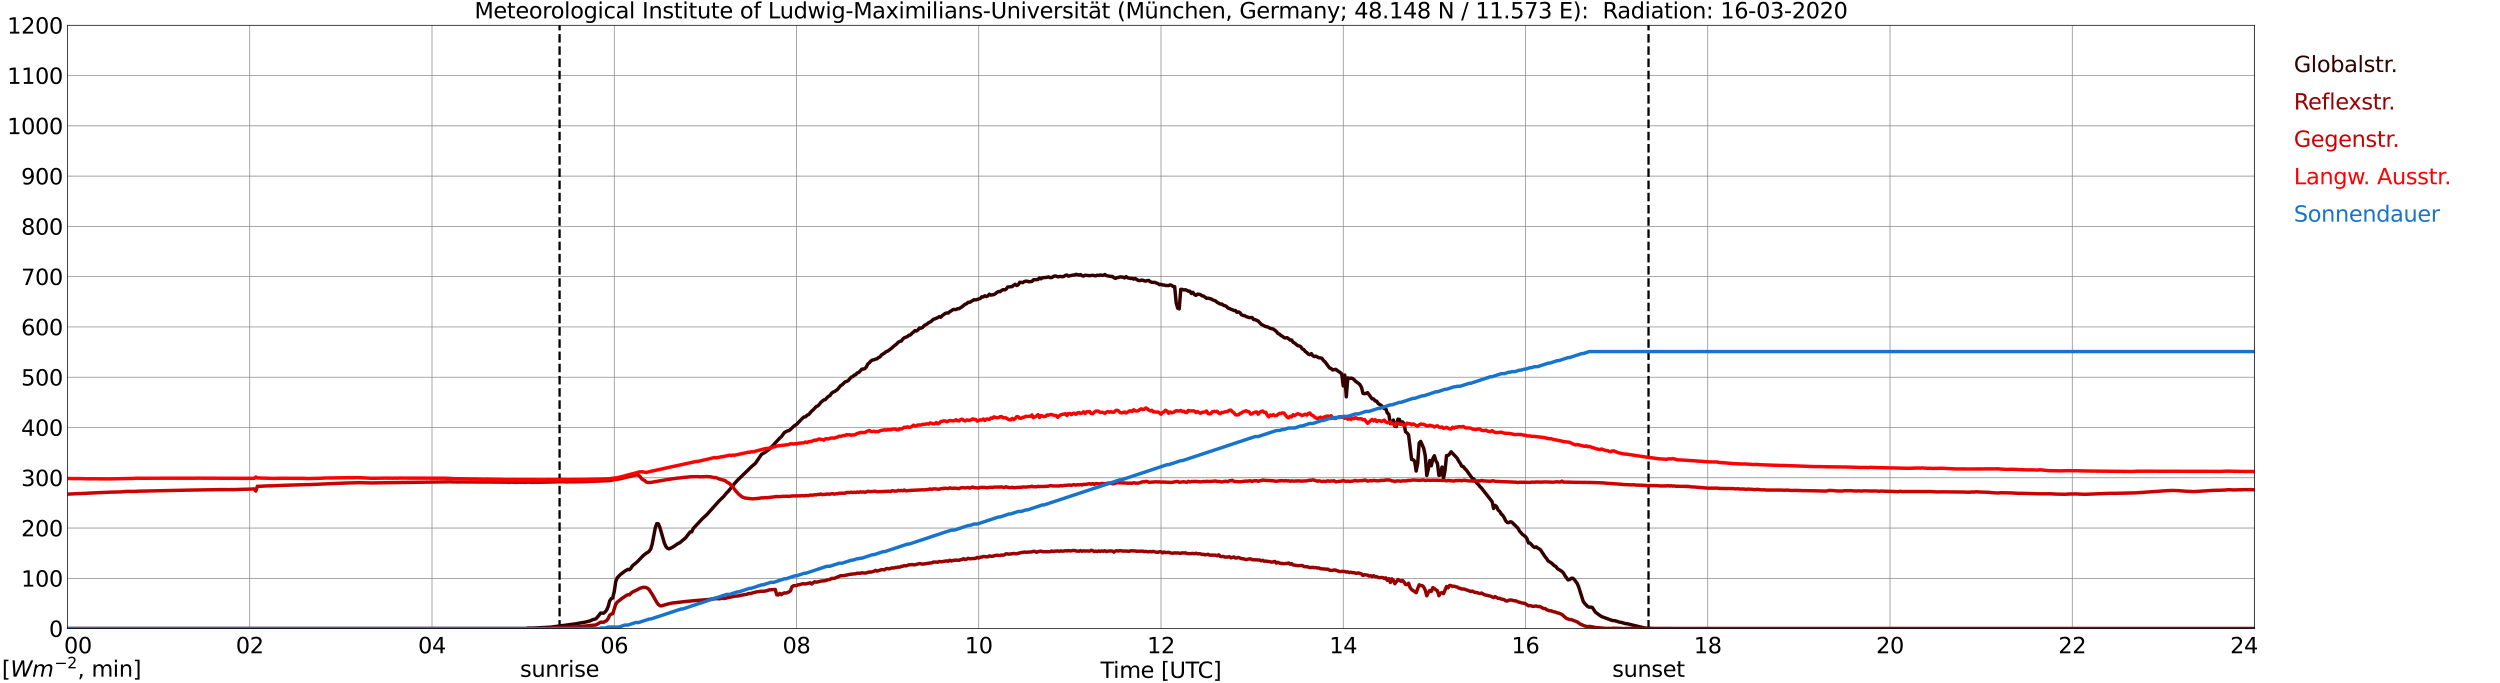 <?xml version="1.0" encoding="utf-8" standalone="no"?>
<!DOCTYPE svg PUBLIC "-//W3C//DTD SVG 1.1//EN"
  "http://www.w3.org/Graphics/SVG/1.1/DTD/svg11.dtd">
<svg xmlns:xlink="http://www.w3.org/1999/xlink" width="1085.4pt" height="296.64pt" viewBox="0 0 1085.4 296.64" xmlns="http://www.w3.org/2000/svg" version="1.1">
 <defs>
  <style type="text/css">*{stroke-linejoin: round; stroke-linecap: butt}</style>
 </defs>
 <g id="figure_1">
  <g id="patch_1">
   <path d="M 0 296.64 
L 1085.4 296.64 
L 1085.4 0 
L 0 0 
z
" style="fill: #ffffff"/>
  </g>
  <g id="axes_1">
   <g id="patch_2">
    <path d="M 29.306 272.909 
L 978.814 272.909 
L 978.814 10.976 
L 29.306 10.976 
z
" style="fill: #ffffff"/>
   </g>
   <g id="patch_3">
    <path d="M 978.814 272.909 
L 978.814 272.909 
L 978.814 10.976 
L 978.814 10.976 
z
" clip-path="url(#pe245b81493)" style="fill: #d3d3d3; opacity: 0.25; stroke: #d3d3d3; stroke-linejoin: miter"/>
   </g>
   <g id="matplotlib.axis_1">
    <g id="xtick_1">
     <g id="line2d_1">
      <path d="M 29.306 272.909 
L 29.306 10.976 
" clip-path="url(#pe245b81493)" style="fill: none; stroke: #808080; stroke-width: 0.3; stroke-linecap: square"/>
     </g>
     <g id="line2d_2"/>
     <g id="text_1">
      <!--    00 -->
      <g transform="translate(18.733 283.627) scale(0.095 -0.095)">
       <defs>
        <path id="DejaVuSans-20" transform="scale(0.016)"/>
        <path id="DejaVuSans-30" d="M 2034 4250 
Q 1547 4250 1301 3770 
Q 1056 3291 1056 2328 
Q 1056 1369 1301 889 
Q 1547 409 2034 409 
Q 2525 409 2770 889 
Q 3016 1369 3016 2328 
Q 3016 3291 2770 3770 
Q 2525 4250 2034 4250 
z
M 2034 4750 
Q 2819 4750 3233 4129 
Q 3647 3509 3647 2328 
Q 3647 1150 3233 529 
Q 2819 -91 2034 -91 
Q 1250 -91 836 529 
Q 422 1150 422 2328 
Q 422 3509 836 4129 
Q 1250 4750 2034 4750 
z
" transform="scale(0.016)"/>
       </defs>
       <use xlink:href="#DejaVuSans-20"/>
       <use xlink:href="#DejaVuSans-20" transform="translate(31.787 0)"/>
       <use xlink:href="#DejaVuSans-20" transform="translate(63.574 0)"/>
       <use xlink:href="#DejaVuSans-30" transform="translate(95.361 0)"/>
       <use xlink:href="#DejaVuSans-30" transform="translate(158.984 0)"/>
      </g>
     </g>
    </g>
    <g id="xtick_2">
     <g id="line2d_3">
      <path d="M 108.431 272.909 
L 108.431 10.976 
" clip-path="url(#pe245b81493)" style="fill: none; stroke: #808080; stroke-width: 0.3; stroke-linecap: square"/>
     </g>
     <g id="line2d_4"/>
     <g id="text_2">
      <!-- 02 -->
      <g transform="translate(102.387 283.627) scale(0.095 -0.095)">
       <defs>
        <path id="DejaVuSans-32" d="M 1228 531 
L 3431 531 
L 3431 0 
L 469 0 
L 469 531 
Q 828 903 1448 1529 
Q 2069 2156 2228 2338 
Q 2531 2678 2651 2914 
Q 2772 3150 2772 3378 
Q 2772 3750 2511 3984 
Q 2250 4219 1831 4219 
Q 1534 4219 1204 4116 
Q 875 4013 500 3803 
L 500 4441 
Q 881 4594 1212 4672 
Q 1544 4750 1819 4750 
Q 2544 4750 2975 4387 
Q 3406 4025 3406 3419 
Q 3406 3131 3298 2873 
Q 3191 2616 2906 2266 
Q 2828 2175 2409 1742 
Q 1991 1309 1228 531 
z
" transform="scale(0.016)"/>
       </defs>
       <use xlink:href="#DejaVuSans-30"/>
       <use xlink:href="#DejaVuSans-32" transform="translate(63.623 0)"/>
      </g>
     </g>
    </g>
    <g id="xtick_3">
     <g id="line2d_5">
      <path d="M 187.557 272.909 
L 187.557 10.976 
" clip-path="url(#pe245b81493)" style="fill: none; stroke: #808080; stroke-width: 0.3; stroke-linecap: square"/>
     </g>
     <g id="line2d_6"/>
     <g id="text_3">
      <!-- 04 -->
      <g transform="translate(181.513 283.627) scale(0.095 -0.095)">
       <defs>
        <path id="DejaVuSans-34" d="M 2419 4116 
L 825 1625 
L 2419 1625 
L 2419 4116 
z
M 2253 4666 
L 3047 4666 
L 3047 1625 
L 3713 1625 
L 3713 1100 
L 3047 1100 
L 3047 0 
L 2419 0 
L 2419 1100 
L 313 1100 
L 313 1709 
L 2253 4666 
z
" transform="scale(0.016)"/>
       </defs>
       <use xlink:href="#DejaVuSans-30"/>
       <use xlink:href="#DejaVuSans-34" transform="translate(63.623 0)"/>
      </g>
     </g>
    </g>
    <g id="xtick_4">
     <g id="line2d_7">
      <path d="M 266.683 272.909 
L 266.683 10.976 
" clip-path="url(#pe245b81493)" style="fill: none; stroke: #808080; stroke-width: 0.3; stroke-linecap: square"/>
     </g>
     <g id="line2d_8"/>
     <g id="text_4">
      <!-- 06 -->
      <g transform="translate(260.638 283.627) scale(0.095 -0.095)">
       <defs>
        <path id="DejaVuSans-36" d="M 2113 2584 
Q 1688 2584 1439 2293 
Q 1191 2003 1191 1497 
Q 1191 994 1439 701 
Q 1688 409 2113 409 
Q 2538 409 2786 701 
Q 3034 994 3034 1497 
Q 3034 2003 2786 2293 
Q 2538 2584 2113 2584 
z
M 3366 4563 
L 3366 3988 
Q 3128 4100 2886 4159 
Q 2644 4219 2406 4219 
Q 1781 4219 1451 3797 
Q 1122 3375 1075 2522 
Q 1259 2794 1537 2939 
Q 1816 3084 2150 3084 
Q 2853 3084 3261 2657 
Q 3669 2231 3669 1497 
Q 3669 778 3244 343 
Q 2819 -91 2113 -91 
Q 1303 -91 875 529 
Q 447 1150 447 2328 
Q 447 3434 972 4092 
Q 1497 4750 2381 4750 
Q 2619 4750 2861 4703 
Q 3103 4656 3366 4563 
z
" transform="scale(0.016)"/>
       </defs>
       <use xlink:href="#DejaVuSans-30"/>
       <use xlink:href="#DejaVuSans-36" transform="translate(63.623 0)"/>
      </g>
     </g>
    </g>
    <g id="xtick_5">
     <g id="line2d_9">
      <path d="M 345.808 272.909 
L 345.808 10.976 
" clip-path="url(#pe245b81493)" style="fill: none; stroke: #808080; stroke-width: 0.3; stroke-linecap: square"/>
     </g>
     <g id="line2d_10"/>
     <g id="text_5">
      <!-- 08 -->
      <g transform="translate(339.764 283.627) scale(0.095 -0.095)">
       <defs>
        <path id="DejaVuSans-38" d="M 2034 2216 
Q 1584 2216 1326 1975 
Q 1069 1734 1069 1313 
Q 1069 891 1326 650 
Q 1584 409 2034 409 
Q 2484 409 2743 651 
Q 3003 894 3003 1313 
Q 3003 1734 2745 1975 
Q 2488 2216 2034 2216 
z
M 1403 2484 
Q 997 2584 770 2862 
Q 544 3141 544 3541 
Q 544 4100 942 4425 
Q 1341 4750 2034 4750 
Q 2731 4750 3128 4425 
Q 3525 4100 3525 3541 
Q 3525 3141 3298 2862 
Q 3072 2584 2669 2484 
Q 3125 2378 3379 2068 
Q 3634 1759 3634 1313 
Q 3634 634 3220 271 
Q 2806 -91 2034 -91 
Q 1263 -91 848 271 
Q 434 634 434 1313 
Q 434 1759 690 2068 
Q 947 2378 1403 2484 
z
M 1172 3481 
Q 1172 3119 1398 2916 
Q 1625 2713 2034 2713 
Q 2441 2713 2670 2916 
Q 2900 3119 2900 3481 
Q 2900 3844 2670 4047 
Q 2441 4250 2034 4250 
Q 1625 4250 1398 4047 
Q 1172 3844 1172 3481 
z
" transform="scale(0.016)"/>
       </defs>
       <use xlink:href="#DejaVuSans-30"/>
       <use xlink:href="#DejaVuSans-38" transform="translate(63.623 0)"/>
      </g>
     </g>
    </g>
    <g id="xtick_6">
     <g id="line2d_11">
      <path d="M 424.934 272.909 
L 424.934 10.976 
" clip-path="url(#pe245b81493)" style="fill: none; stroke: #808080; stroke-width: 0.3; stroke-linecap: square"/>
     </g>
     <g id="line2d_12"/>
     <g id="text_6">
      <!-- 10 -->
      <g transform="translate(418.89 283.627) scale(0.095 -0.095)">
       <defs>
        <path id="DejaVuSans-31" d="M 794 531 
L 1825 531 
L 1825 4091 
L 703 3866 
L 703 4441 
L 1819 4666 
L 2450 4666 
L 2450 531 
L 3481 531 
L 3481 0 
L 794 0 
L 794 531 
z
" transform="scale(0.016)"/>
       </defs>
       <use xlink:href="#DejaVuSans-31"/>
       <use xlink:href="#DejaVuSans-30" transform="translate(63.623 0)"/>
      </g>
     </g>
    </g>
    <g id="xtick_7">
     <g id="line2d_13">
      <path d="M 504.06 272.909 
L 504.06 10.976 
" clip-path="url(#pe245b81493)" style="fill: none; stroke: #808080; stroke-width: 0.3; stroke-linecap: square"/>
     </g>
     <g id="line2d_14"/>
     <g id="text_7">
      <!-- 12 -->
      <g transform="translate(498.015 283.627) scale(0.095 -0.095)">
       <use xlink:href="#DejaVuSans-31"/>
       <use xlink:href="#DejaVuSans-32" transform="translate(63.623 0)"/>
      </g>
     </g>
    </g>
    <g id="xtick_8">
     <g id="line2d_15">
      <path d="M 583.185 272.909 
L 583.185 10.976 
" clip-path="url(#pe245b81493)" style="fill: none; stroke: #808080; stroke-width: 0.3; stroke-linecap: square"/>
     </g>
     <g id="line2d_16"/>
     <g id="text_8">
      <!-- 14 -->
      <g transform="translate(577.141 283.627) scale(0.095 -0.095)">
       <use xlink:href="#DejaVuSans-31"/>
       <use xlink:href="#DejaVuSans-34" transform="translate(63.623 0)"/>
      </g>
     </g>
    </g>
    <g id="xtick_9">
     <g id="line2d_17">
      <path d="M 662.311 272.909 
L 662.311 10.976 
" clip-path="url(#pe245b81493)" style="fill: none; stroke: #808080; stroke-width: 0.3; stroke-linecap: square"/>
     </g>
     <g id="line2d_18"/>
     <g id="text_9">
      <!-- 16 -->
      <g transform="translate(656.267 283.627) scale(0.095 -0.095)">
       <use xlink:href="#DejaVuSans-31"/>
       <use xlink:href="#DejaVuSans-36" transform="translate(63.623 0)"/>
      </g>
     </g>
    </g>
    <g id="xtick_10">
     <g id="line2d_19">
      <path d="M 741.437 272.909 
L 741.437 10.976 
" clip-path="url(#pe245b81493)" style="fill: none; stroke: #808080; stroke-width: 0.3; stroke-linecap: square"/>
     </g>
     <g id="line2d_20"/>
     <g id="text_10">
      <!-- 18 -->
      <g transform="translate(735.392 283.627) scale(0.095 -0.095)">
       <use xlink:href="#DejaVuSans-31"/>
       <use xlink:href="#DejaVuSans-38" transform="translate(63.623 0)"/>
      </g>
     </g>
    </g>
    <g id="xtick_11">
     <g id="line2d_21">
      <path d="M 820.562 272.909 
L 820.562 10.976 
" clip-path="url(#pe245b81493)" style="fill: none; stroke: #808080; stroke-width: 0.3; stroke-linecap: square"/>
     </g>
     <g id="line2d_22"/>
     <g id="text_11">
      <!-- 20 -->
      <g transform="translate(814.518 283.627) scale(0.095 -0.095)">
       <use xlink:href="#DejaVuSans-32"/>
       <use xlink:href="#DejaVuSans-30" transform="translate(63.623 0)"/>
      </g>
     </g>
    </g>
    <g id="xtick_12">
     <g id="line2d_23">
      <path d="M 899.688 272.909 
L 899.688 10.976 
" clip-path="url(#pe245b81493)" style="fill: none; stroke: #808080; stroke-width: 0.3; stroke-linecap: square"/>
     </g>
     <g id="line2d_24"/>
     <g id="text_12">
      <!-- 22 -->
      <g transform="translate(893.644 283.627) scale(0.095 -0.095)">
       <use xlink:href="#DejaVuSans-32"/>
       <use xlink:href="#DejaVuSans-32" transform="translate(63.623 0)"/>
      </g>
     </g>
    </g>
    <g id="xtick_13">
     <g id="line2d_25">
      <path d="M 978.814 272.909 
L 978.814 10.976 
" clip-path="url(#pe245b81493)" style="fill: none; stroke: #808080; stroke-width: 0.3; stroke-linecap: square"/>
     </g>
     <g id="line2d_26"/>
     <g id="text_13">
      <!-- 24    -->
      <g transform="translate(968.241 283.627) scale(0.095 -0.095)">
       <use xlink:href="#DejaVuSans-32"/>
       <use xlink:href="#DejaVuSans-34" transform="translate(63.623 0)"/>
       <use xlink:href="#DejaVuSans-20" transform="translate(127.246 0)"/>
       <use xlink:href="#DejaVuSans-20" transform="translate(159.033 0)"/>
       <use xlink:href="#DejaVuSans-20" transform="translate(190.82 0)"/>
      </g>
     </g>
    </g>
    <g id="text_14">
     <!-- Time [UTC] -->
     <g transform="translate(477.806 294.322) scale(0.095 -0.095)">
      <defs>
       <path id="DejaVuSans-54" d="M -19 4666 
L 3928 4666 
L 3928 4134 
L 2272 4134 
L 2272 0 
L 1638 0 
L 1638 4134 
L -19 4134 
L -19 4666 
z
" transform="scale(0.016)"/>
       <path id="DejaVuSans-69" d="M 603 3500 
L 1178 3500 
L 1178 0 
L 603 0 
L 603 3500 
z
M 603 4863 
L 1178 4863 
L 1178 4134 
L 603 4134 
L 603 4863 
z
" transform="scale(0.016)"/>
       <path id="DejaVuSans-6d" d="M 3328 2828 
Q 3544 3216 3844 3400 
Q 4144 3584 4550 3584 
Q 5097 3584 5394 3201 
Q 5691 2819 5691 2113 
L 5691 0 
L 5113 0 
L 5113 2094 
Q 5113 2597 4934 2840 
Q 4756 3084 4391 3084 
Q 3944 3084 3684 2787 
Q 3425 2491 3425 1978 
L 3425 0 
L 2847 0 
L 2847 2094 
Q 2847 2600 2669 2842 
Q 2491 3084 2119 3084 
Q 1678 3084 1418 2786 
Q 1159 2488 1159 1978 
L 1159 0 
L 581 0 
L 581 3500 
L 1159 3500 
L 1159 2956 
Q 1356 3278 1631 3431 
Q 1906 3584 2284 3584 
Q 2666 3584 2933 3390 
Q 3200 3197 3328 2828 
z
" transform="scale(0.016)"/>
       <path id="DejaVuSans-65" d="M 3597 1894 
L 3597 1613 
L 953 1613 
Q 991 1019 1311 708 
Q 1631 397 2203 397 
Q 2534 397 2845 478 
Q 3156 559 3463 722 
L 3463 178 
Q 3153 47 2828 -22 
Q 2503 -91 2169 -91 
Q 1331 -91 842 396 
Q 353 884 353 1716 
Q 353 2575 817 3079 
Q 1281 3584 2069 3584 
Q 2775 3584 3186 3129 
Q 3597 2675 3597 1894 
z
M 3022 2063 
Q 3016 2534 2758 2815 
Q 2500 3097 2075 3097 
Q 1594 3097 1305 2825 
Q 1016 2553 972 2059 
L 3022 2063 
z
" transform="scale(0.016)"/>
       <path id="DejaVuSans-5b" d="M 550 4863 
L 1875 4863 
L 1875 4416 
L 1125 4416 
L 1125 -397 
L 1875 -397 
L 1875 -844 
L 550 -844 
L 550 4863 
z
" transform="scale(0.016)"/>
       <path id="DejaVuSans-55" d="M 556 4666 
L 1191 4666 
L 1191 1831 
Q 1191 1081 1462 751 
Q 1734 422 2344 422 
Q 2950 422 3222 751 
Q 3494 1081 3494 1831 
L 3494 4666 
L 4128 4666 
L 4128 1753 
Q 4128 841 3676 375 
Q 3225 -91 2344 -91 
Q 1459 -91 1007 375 
Q 556 841 556 1753 
L 556 4666 
z
" transform="scale(0.016)"/>
       <path id="DejaVuSans-43" d="M 4122 4306 
L 4122 3641 
Q 3803 3938 3442 4084 
Q 3081 4231 2675 4231 
Q 1875 4231 1450 3742 
Q 1025 3253 1025 2328 
Q 1025 1406 1450 917 
Q 1875 428 2675 428 
Q 3081 428 3442 575 
Q 3803 722 4122 1019 
L 4122 359 
Q 3791 134 3420 21 
Q 3050 -91 2638 -91 
Q 1578 -91 968 557 
Q 359 1206 359 2328 
Q 359 3453 968 4101 
Q 1578 4750 2638 4750 
Q 3056 4750 3426 4639 
Q 3797 4528 4122 4306 
z
" transform="scale(0.016)"/>
       <path id="DejaVuSans-5d" d="M 1947 4863 
L 1947 -844 
L 622 -844 
L 622 -397 
L 1369 -397 
L 1369 4416 
L 622 4416 
L 622 4863 
L 1947 4863 
z
" transform="scale(0.016)"/>
      </defs>
      <use xlink:href="#DejaVuSans-54"/>
      <use xlink:href="#DejaVuSans-69" transform="translate(57.959 0)"/>
      <use xlink:href="#DejaVuSans-6d" transform="translate(85.742 0)"/>
      <use xlink:href="#DejaVuSans-65" transform="translate(183.154 0)"/>
      <use xlink:href="#DejaVuSans-20" transform="translate(244.678 0)"/>
      <use xlink:href="#DejaVuSans-5b" transform="translate(276.465 0)"/>
      <use xlink:href="#DejaVuSans-55" transform="translate(315.479 0)"/>
      <use xlink:href="#DejaVuSans-54" transform="translate(388.672 0)"/>
      <use xlink:href="#DejaVuSans-43" transform="translate(443.881 0)"/>
      <use xlink:href="#DejaVuSans-5d" transform="translate(513.705 0)"/>
     </g>
    </g>
   </g>
   <g id="matplotlib.axis_2">
    <g id="ytick_1">
     <g id="line2d_27">
      <path d="M 29.306 272.909 
L 978.814 272.909 
" clip-path="url(#pe245b81493)" style="fill: none; stroke: #808080; stroke-width: 0.3; stroke-linecap: square"/>
     </g>
     <g id="line2d_28"/>
     <g id="text_15">
      <!-- 0 -->
      <g transform="translate(21.261 276.518) scale(0.095 -0.095)">
       <use xlink:href="#DejaVuSans-30"/>
      </g>
     </g>
    </g>
    <g id="ytick_2">
     <g id="line2d_29">
      <path d="M 29.306 251.081 
L 978.814 251.081 
" clip-path="url(#pe245b81493)" style="fill: none; stroke: #808080; stroke-width: 0.3; stroke-linecap: square"/>
     </g>
     <g id="line2d_30"/>
     <g id="text_16">
      <!-- 100 -->
      <g transform="translate(9.173 254.69) scale(0.095 -0.095)">
       <use xlink:href="#DejaVuSans-31"/>
       <use xlink:href="#DejaVuSans-30" transform="translate(63.623 0)"/>
       <use xlink:href="#DejaVuSans-30" transform="translate(127.246 0)"/>
      </g>
     </g>
    </g>
    <g id="ytick_3">
     <g id="line2d_31">
      <path d="M 29.306 229.253 
L 978.814 229.253 
" clip-path="url(#pe245b81493)" style="fill: none; stroke: #808080; stroke-width: 0.3; stroke-linecap: square"/>
     </g>
     <g id="line2d_32"/>
     <g id="text_17">
      <!-- 200 -->
      <g transform="translate(9.173 232.863) scale(0.095 -0.095)">
       <use xlink:href="#DejaVuSans-32"/>
       <use xlink:href="#DejaVuSans-30" transform="translate(63.623 0)"/>
       <use xlink:href="#DejaVuSans-30" transform="translate(127.246 0)"/>
      </g>
     </g>
    </g>
    <g id="ytick_4">
     <g id="line2d_33">
      <path d="M 29.306 207.426 
L 978.814 207.426 
" clip-path="url(#pe245b81493)" style="fill: none; stroke: #808080; stroke-width: 0.3; stroke-linecap: square"/>
     </g>
     <g id="line2d_34"/>
     <g id="text_18">
      <!-- 300 -->
      <g transform="translate(9.173 211.035) scale(0.095 -0.095)">
       <defs>
        <path id="DejaVuSans-33" d="M 2597 2516 
Q 3050 2419 3304 2112 
Q 3559 1806 3559 1356 
Q 3559 666 3084 287 
Q 2609 -91 1734 -91 
Q 1441 -91 1130 -33 
Q 819 25 488 141 
L 488 750 
Q 750 597 1062 519 
Q 1375 441 1716 441 
Q 2309 441 2620 675 
Q 2931 909 2931 1356 
Q 2931 1769 2642 2001 
Q 2353 2234 1838 2234 
L 1294 2234 
L 1294 2753 
L 1863 2753 
Q 2328 2753 2575 2939 
Q 2822 3125 2822 3475 
Q 2822 3834 2567 4026 
Q 2313 4219 1838 4219 
Q 1578 4219 1281 4162 
Q 984 4106 628 3988 
L 628 4550 
Q 988 4650 1302 4700 
Q 1616 4750 1894 4750 
Q 2613 4750 3031 4423 
Q 3450 4097 3450 3541 
Q 3450 3153 3228 2886 
Q 3006 2619 2597 2516 
z
" transform="scale(0.016)"/>
       </defs>
       <use xlink:href="#DejaVuSans-33"/>
       <use xlink:href="#DejaVuSans-30" transform="translate(63.623 0)"/>
       <use xlink:href="#DejaVuSans-30" transform="translate(127.246 0)"/>
      </g>
     </g>
    </g>
    <g id="ytick_5">
     <g id="line2d_35">
      <path d="M 29.306 185.598 
L 978.814 185.598 
" clip-path="url(#pe245b81493)" style="fill: none; stroke: #808080; stroke-width: 0.3; stroke-linecap: square"/>
     </g>
     <g id="line2d_36"/>
     <g id="text_19">
      <!-- 400 -->
      <g transform="translate(9.173 189.207) scale(0.095 -0.095)">
       <use xlink:href="#DejaVuSans-34"/>
       <use xlink:href="#DejaVuSans-30" transform="translate(63.623 0)"/>
       <use xlink:href="#DejaVuSans-30" transform="translate(127.246 0)"/>
      </g>
     </g>
    </g>
    <g id="ytick_6">
     <g id="line2d_37">
      <path d="M 29.306 163.77 
L 978.814 163.77 
" clip-path="url(#pe245b81493)" style="fill: none; stroke: #808080; stroke-width: 0.3; stroke-linecap: square"/>
     </g>
     <g id="line2d_38"/>
     <g id="text_20">
      <!-- 500 -->
      <g transform="translate(9.173 167.379) scale(0.095 -0.095)">
       <defs>
        <path id="DejaVuSans-35" d="M 691 4666 
L 3169 4666 
L 3169 4134 
L 1269 4134 
L 1269 2991 
Q 1406 3038 1543 3061 
Q 1681 3084 1819 3084 
Q 2600 3084 3056 2656 
Q 3513 2228 3513 1497 
Q 3513 744 3044 326 
Q 2575 -91 1722 -91 
Q 1428 -91 1123 -41 
Q 819 9 494 109 
L 494 744 
Q 775 591 1075 516 
Q 1375 441 1709 441 
Q 2250 441 2565 725 
Q 2881 1009 2881 1497 
Q 2881 1984 2565 2268 
Q 2250 2553 1709 2553 
Q 1456 2553 1204 2497 
Q 953 2441 691 2322 
L 691 4666 
z
" transform="scale(0.016)"/>
       </defs>
       <use xlink:href="#DejaVuSans-35"/>
       <use xlink:href="#DejaVuSans-30" transform="translate(63.623 0)"/>
       <use xlink:href="#DejaVuSans-30" transform="translate(127.246 0)"/>
      </g>
     </g>
    </g>
    <g id="ytick_7">
     <g id="line2d_39">
      <path d="M 29.306 141.942 
L 978.814 141.942 
" clip-path="url(#pe245b81493)" style="fill: none; stroke: #808080; stroke-width: 0.3; stroke-linecap: square"/>
     </g>
     <g id="line2d_40"/>
     <g id="text_21">
      <!-- 600 -->
      <g transform="translate(9.173 145.551) scale(0.095 -0.095)">
       <use xlink:href="#DejaVuSans-36"/>
       <use xlink:href="#DejaVuSans-30" transform="translate(63.623 0)"/>
       <use xlink:href="#DejaVuSans-30" transform="translate(127.246 0)"/>
      </g>
     </g>
    </g>
    <g id="ytick_8">
     <g id="line2d_41">
      <path d="M 29.306 120.114 
L 978.814 120.114 
" clip-path="url(#pe245b81493)" style="fill: none; stroke: #808080; stroke-width: 0.3; stroke-linecap: square"/>
     </g>
     <g id="line2d_42"/>
     <g id="text_22">
      <!-- 700 -->
      <g transform="translate(9.173 123.724) scale(0.095 -0.095)">
       <defs>
        <path id="DejaVuSans-37" d="M 525 4666 
L 3525 4666 
L 3525 4397 
L 1831 0 
L 1172 0 
L 2766 4134 
L 525 4134 
L 525 4666 
z
" transform="scale(0.016)"/>
       </defs>
       <use xlink:href="#DejaVuSans-37"/>
       <use xlink:href="#DejaVuSans-30" transform="translate(63.623 0)"/>
       <use xlink:href="#DejaVuSans-30" transform="translate(127.246 0)"/>
      </g>
     </g>
    </g>
    <g id="ytick_9">
     <g id="line2d_43">
      <path d="M 29.306 98.287 
L 978.814 98.287 
" clip-path="url(#pe245b81493)" style="fill: none; stroke: #808080; stroke-width: 0.3; stroke-linecap: square"/>
     </g>
     <g id="line2d_44"/>
     <g id="text_23">
      <!-- 800 -->
      <g transform="translate(9.173 101.896) scale(0.095 -0.095)">
       <use xlink:href="#DejaVuSans-38"/>
       <use xlink:href="#DejaVuSans-30" transform="translate(63.623 0)"/>
       <use xlink:href="#DejaVuSans-30" transform="translate(127.246 0)"/>
      </g>
     </g>
    </g>
    <g id="ytick_10">
     <g id="line2d_45">
      <path d="M 29.306 76.459 
L 978.814 76.459 
" clip-path="url(#pe245b81493)" style="fill: none; stroke: #808080; stroke-width: 0.3; stroke-linecap: square"/>
     </g>
     <g id="line2d_46"/>
     <g id="text_24">
      <!-- 900 -->
      <g transform="translate(9.173 80.068) scale(0.095 -0.095)">
       <defs>
        <path id="DejaVuSans-39" d="M 703 97 
L 703 672 
Q 941 559 1184 500 
Q 1428 441 1663 441 
Q 2288 441 2617 861 
Q 2947 1281 2994 2138 
Q 2813 1869 2534 1725 
Q 2256 1581 1919 1581 
Q 1219 1581 811 2004 
Q 403 2428 403 3163 
Q 403 3881 828 4315 
Q 1253 4750 1959 4750 
Q 2769 4750 3195 4129 
Q 3622 3509 3622 2328 
Q 3622 1225 3098 567 
Q 2575 -91 1691 -91 
Q 1453 -91 1209 -44 
Q 966 3 703 97 
z
M 1959 2075 
Q 2384 2075 2632 2365 
Q 2881 2656 2881 3163 
Q 2881 3666 2632 3958 
Q 2384 4250 1959 4250 
Q 1534 4250 1286 3958 
Q 1038 3666 1038 3163 
Q 1038 2656 1286 2365 
Q 1534 2075 1959 2075 
z
" transform="scale(0.016)"/>
       </defs>
       <use xlink:href="#DejaVuSans-39"/>
       <use xlink:href="#DejaVuSans-30" transform="translate(63.623 0)"/>
       <use xlink:href="#DejaVuSans-30" transform="translate(127.246 0)"/>
      </g>
     </g>
    </g>
    <g id="ytick_11">
     <g id="line2d_47">
      <path d="M 29.306 54.631 
L 978.814 54.631 
" clip-path="url(#pe245b81493)" style="fill: none; stroke: #808080; stroke-width: 0.3; stroke-linecap: square"/>
     </g>
     <g id="line2d_48"/>
     <g id="text_25">
      <!-- 1000 -->
      <g transform="translate(3.128 58.24) scale(0.095 -0.095)">
       <use xlink:href="#DejaVuSans-31"/>
       <use xlink:href="#DejaVuSans-30" transform="translate(63.623 0)"/>
       <use xlink:href="#DejaVuSans-30" transform="translate(127.246 0)"/>
       <use xlink:href="#DejaVuSans-30" transform="translate(190.869 0)"/>
      </g>
     </g>
    </g>
    <g id="ytick_12">
     <g id="line2d_49">
      <path d="M 29.306 32.803 
L 978.814 32.803 
" clip-path="url(#pe245b81493)" style="fill: none; stroke: #808080; stroke-width: 0.3; stroke-linecap: square"/>
     </g>
     <g id="line2d_50"/>
     <g id="text_26">
      <!-- 1100 -->
      <g transform="translate(3.128 36.413) scale(0.095 -0.095)">
       <use xlink:href="#DejaVuSans-31"/>
       <use xlink:href="#DejaVuSans-31" transform="translate(63.623 0)"/>
       <use xlink:href="#DejaVuSans-30" transform="translate(127.246 0)"/>
       <use xlink:href="#DejaVuSans-30" transform="translate(190.869 0)"/>
      </g>
     </g>
    </g>
    <g id="ytick_13">
     <g id="line2d_51">
      <path d="M 29.306 10.976 
L 978.814 10.976 
" clip-path="url(#pe245b81493)" style="fill: none; stroke: #808080; stroke-width: 0.3; stroke-linecap: square"/>
     </g>
     <g id="line2d_52"/>
     <g id="text_27">
      <!-- 1200 -->
      <g transform="translate(3.128 14.585) scale(0.095 -0.095)">
       <use xlink:href="#DejaVuSans-31"/>
       <use xlink:href="#DejaVuSans-32" transform="translate(63.623 0)"/>
       <use xlink:href="#DejaVuSans-30" transform="translate(127.246 0)"/>
       <use xlink:href="#DejaVuSans-30" transform="translate(190.869 0)"/>
      </g>
     </g>
    </g>
   </g>
   <g id="line2d_53">
    <path d="M 242.945 272.909 
L 242.945 10.976 
" clip-path="url(#pe245b81493)" style="fill: none; stroke-dasharray: 3.7,1.6; stroke-dashoffset: 0; stroke: #000000"/>
   </g>
   <g id="line2d_54">
    <path d="M 715.721 272.909 
L 715.721 10.976 
" clip-path="url(#pe245b81493)" style="fill: none; stroke-dasharray: 3.7,1.6; stroke-dashoffset: 0; stroke: #000000"/>
   </g>
   <g id="line2d_55">
    <path d="M 29.306 272.909 
L 228.439 272.909 
L 229.098 272.715 
L 231.736 272.693 
L 234.373 272.529 
L 238.989 272.3 
L 249.539 270.896 
L 254.155 270.089 
L 256.133 269.593 
L 257.451 268.973 
L 258.111 268.871 
L 258.77 268.622 
L 260.089 267.072 
L 260.748 266.162 
L 262.067 266.223 
L 262.726 265.666 
L 263.386 264.839 
L 264.045 263.35 
L 264.705 260.89 
L 265.364 259.899 
L 266.023 259.631 
L 266.683 256.839 
L 267.342 252.478 
L 268.002 250.804 
L 269.32 249.481 
L 271.298 247.951 
L 272.617 247.187 
L 273.277 247.353 
L 273.936 246.67 
L 274.595 245.637 
L 276.573 244.024 
L 279.211 241.274 
L 280.53 240.2 
L 281.189 239.848 
L 281.849 239.312 
L 282.508 238.401 
L 283.167 236.21 
L 284.486 229.203 
L 285.145 227.343 
L 285.805 227.385 
L 286.464 228.893 
L 288.442 235.778 
L 289.102 237.264 
L 289.761 238.03 
L 290.42 238.277 
L 291.08 238.05 
L 292.399 237.347 
L 294.377 235.963 
L 295.036 235.714 
L 297.674 233.503 
L 299.652 230.919 
L 300.311 230.941 
L 300.971 229.452 
L 304.927 225.215 
L 306.905 223.395 
L 312.18 217.503 
L 314.158 215.583 
L 315.477 213.989 
L 316.136 213.369 
L 318.774 210.084 
L 320.093 208.595 
L 324.708 204.13 
L 326.027 202.807 
L 328.005 201.113 
L 330.643 197.228 
L 331.961 196.525 
L 333.28 195.532 
L 333.94 195.056 
L 334.599 194.311 
L 335.258 193.774 
L 337.236 191.583 
L 338.555 190.177 
L 339.215 189.64 
L 340.533 187.822 
L 341.852 187.056 
L 342.512 186.975 
L 343.171 186.477 
L 344.49 185.196 
L 345.149 184.659 
L 345.808 184.288 
L 348.446 181.538 
L 349.105 181.02 
L 349.765 180.959 
L 350.424 180.235 
L 351.083 180.008 
L 352.402 178.48 
L 353.062 177.921 
L 354.38 176.493 
L 355.04 176.247 
L 355.699 175.605 
L 356.359 174.717 
L 357.677 173.621 
L 358.337 173.496 
L 358.996 172.711 
L 359.655 172.113 
L 360.315 171.761 
L 360.974 170.809 
L 361.634 170.272 
L 362.293 170.004 
L 363.612 169.094 
L 364.93 167.461 
L 365.59 167.09 
L 366.909 165.787 
L 367.568 165.601 
L 368.227 165.27 
L 369.546 163.742 
L 370.206 163.512 
L 370.865 162.873 
L 371.524 162.707 
L 372.184 161.88 
L 372.843 161.736 
L 374.162 160.288 
L 374.821 160.227 
L 375.481 160.02 
L 376.14 159.297 
L 376.799 157.994 
L 377.459 157.457 
L 378.118 156.733 
L 378.777 156.301 
L 379.437 156.218 
L 380.096 155.927 
L 380.756 155.783 
L 381.415 155.224 
L 382.074 154.936 
L 382.734 154.068 
L 384.053 153.26 
L 384.712 152.662 
L 385.371 152.454 
L 386.69 151.505 
L 388.009 150.346 
L 389.328 149.292 
L 389.987 148.589 
L 390.646 148.237 
L 391.306 148.093 
L 391.965 147.142 
L 392.624 146.646 
L 393.943 146.129 
L 394.603 145.55 
L 395.262 145.426 
L 395.921 144.723 
L 396.581 144.208 
L 397.24 143.525 
L 397.899 143.691 
L 398.559 143.237 
L 399.218 142.388 
L 399.878 142.492 
L 400.537 142.161 
L 401.196 141.438 
L 401.856 140.982 
L 402.515 140.672 
L 403.175 140.074 
L 403.834 139.805 
L 404.493 139.371 
L 405.153 138.646 
L 405.812 138.483 
L 407.131 137.902 
L 407.79 137.47 
L 408.45 137.738 
L 409.109 137.014 
L 410.428 136.042 
L 411.087 135.876 
L 411.746 135.898 
L 412.406 135.256 
L 413.065 134.946 
L 413.725 134.409 
L 414.384 134.348 
L 415.043 134.409 
L 415.703 134.038 
L 416.362 134.017 
L 417.681 133.189 
L 419 132.096 
L 419.659 131.888 
L 420.318 131.247 
L 420.978 131.268 
L 422.956 130.109 
L 423.615 130.214 
L 425.593 129.594 
L 426.253 128.87 
L 426.912 128.933 
L 427.572 128.416 
L 428.231 128.745 
L 428.89 128.457 
L 429.55 127.732 
L 430.209 128.125 
L 431.528 127.879 
L 432.187 127.486 
L 432.847 126.949 
L 433.506 126.556 
L 434.165 126.639 
L 434.825 126.121 
L 435.484 125.748 
L 436.144 125.853 
L 436.803 125.563 
L 437.462 124.633 
L 439.44 124.425 
L 440.1 123.827 
L 440.759 123.434 
L 441.419 123.971 
L 442.078 123.64 
L 442.737 122.546 
L 444.056 122.71 
L 444.716 122.234 
L 445.375 122.07 
L 446.034 122.09 
L 446.694 122.339 
L 448.012 122.195 
L 448.672 121.47 
L 449.991 121.409 
L 450.65 121.367 
L 451.309 120.643 
L 451.969 121.057 
L 452.628 120.56 
L 453.947 120.479 
L 455.266 120.23 
L 455.925 120.518 
L 456.584 120.54 
L 457.244 120.086 
L 457.903 119.818 
L 458.563 119.879 
L 459.222 120.189 
L 460.541 120.003 
L 461.2 120.147 
L 461.859 120.023 
L 462.519 119.569 
L 463.178 119.403 
L 463.838 119.879 
L 465.816 119.425 
L 466.475 119.444 
L 467.134 119.093 
L 468.453 119.444 
L 469.113 119.217 
L 469.772 119.693 
L 470.431 119.857 
L 471.091 119.486 
L 473.069 119.693 
L 474.388 119.527 
L 475.706 119.776 
L 476.366 119.466 
L 477.025 119.61 
L 477.685 119.361 
L 478.344 119.527 
L 479.003 119.547 
L 479.663 119.176 
L 480.322 119.671 
L 482.3 120.023 
L 482.96 120.023 
L 483.619 120.54 
L 484.278 120.87 
L 484.938 120.54 
L 485.597 120.479 
L 486.256 120.208 
L 487.575 120.333 
L 488.235 120.665 
L 488.894 120.106 
L 489.553 120.601 
L 490.872 120.911 
L 491.532 120.809 
L 492.191 121.182 
L 492.85 120.892 
L 494.169 121.78 
L 494.828 121.821 
L 495.488 121.656 
L 496.147 121.656 
L 496.807 121.924 
L 497.466 122.048 
L 498.125 121.802 
L 498.785 121.78 
L 499.444 122.339 
L 500.103 122.585 
L 501.422 122.607 
L 502.741 123.144 
L 503.4 123.579 
L 504.06 123.434 
L 504.719 123.723 
L 505.379 123.744 
L 506.038 123.93 
L 507.357 123.991 
L 508.016 123.681 
L 508.675 123.869 
L 509.335 124.425 
L 509.994 124.447 
L 510.654 131.557 
L 511.313 133.77 
L 511.972 134.1 
L 512.632 125.624 
L 513.291 125.646 
L 513.95 125.894 
L 514.61 125.79 
L 515.269 126.039 
L 515.929 126.451 
L 516.588 126.41 
L 517.247 127.422 
L 517.907 126.927 
L 518.566 127.898 
L 519.226 128.23 
L 519.885 127.713 
L 520.544 127.732 
L 521.204 127.94 
L 521.863 128.435 
L 522.522 128.54 
L 523.841 129.511 
L 524.501 129.448 
L 525.819 129.78 
L 526.479 130.192 
L 527.797 130.668 
L 528.457 131.288 
L 529.776 131.991 
L 530.435 131.971 
L 531.094 132.508 
L 532.413 132.962 
L 533.073 133.707 
L 533.732 133.934 
L 534.391 134.285 
L 535.051 134.473 
L 535.71 134.824 
L 536.369 134.802 
L 537.029 135.608 
L 537.688 135.422 
L 538.348 135.774 
L 539.007 136.662 
L 539.666 136.972 
L 540.326 137.014 
L 540.985 137.428 
L 542.304 137.882 
L 543.623 137.882 
L 544.282 138.729 
L 544.941 138.771 
L 546.26 139.391 
L 547.579 140.796 
L 548.898 141.499 
L 549.557 141.809 
L 550.216 141.892 
L 551.535 142.553 
L 552.854 142.863 
L 554.173 143.939 
L 554.832 144.765 
L 555.491 145.055 
L 556.151 145.675 
L 556.81 146.026 
L 557.47 146.563 
L 558.129 146.751 
L 558.788 146.605 
L 559.448 147.061 
L 560.107 147.659 
L 560.766 147.598 
L 561.426 148.63 
L 562.085 148.94 
L 563.404 150.058 
L 564.063 150.202 
L 564.723 150.492 
L 565.382 151.505 
L 566.042 151.732 
L 566.701 152.62 
L 567.36 153.074 
L 568.02 153.736 
L 568.679 153.985 
L 569.338 153.531 
L 569.998 154.46 
L 570.657 154.812 
L 571.317 154.646 
L 572.635 155.349 
L 573.295 155.368 
L 573.954 155.598 
L 574.613 156.547 
L 575.273 157.106 
L 576.592 158.883 
L 577.251 159.752 
L 577.91 160 
L 578.57 160.62 
L 579.889 160.352 
L 581.867 161.757 
L 582.526 162.356 
L 583.185 167.544 
L 583.845 162.831 
L 584.504 172.278 
L 585.164 164.071 
L 585.823 164.34 
L 586.482 164.154 
L 587.142 164.298 
L 587.801 164.733 
L 588.46 165.477 
L 589.779 166.429 
L 590.439 167.007 
L 591.098 168.164 
L 591.757 170.79 
L 592.417 170.934 
L 593.076 170.831 
L 593.736 170.458 
L 595.054 172.298 
L 595.714 173.186 
L 596.373 173.208 
L 597.032 174.075 
L 597.692 174.158 
L 598.351 175.192 
L 599.67 176.02 
L 600.989 177.384 
L 601.648 177.445 
L 602.307 179.305 
L 602.967 179.844 
L 603.626 183.937 
L 604.286 183.439 
L 604.945 182.385 
L 605.604 185.135 
L 606.264 185.155 
L 606.923 181.972 
L 607.582 182.097 
L 608.242 183.956 
L 608.901 183.171 
L 609.561 183.895 
L 610.22 187.449 
L 610.879 187.988 
L 611.539 188.752 
L 612.858 199.48 
L 613.517 199.583 
L 614.176 200.244 
L 614.836 204.503 
L 615.495 201.237 
L 616.154 192.327 
L 616.814 191.646 
L 618.133 194.663 
L 618.792 197.889 
L 619.451 206.445 
L 620.111 203.717 
L 620.77 199.915 
L 621.429 202.209 
L 622.089 199.065 
L 622.748 197.867 
L 623.408 200.078 
L 624.067 201.174 
L 624.726 206.404 
L 625.386 206.155 
L 626.045 202.765 
L 626.705 207.707 
L 627.364 204.337 
L 628.023 197.806 
L 628.683 197.743 
L 629.342 197.123 
L 630.001 196.151 
L 632.639 198.921 
L 633.298 200.183 
L 633.958 201.113 
L 634.617 202.414 
L 635.276 202.519 
L 635.936 203.427 
L 636.595 204.049 
L 638.573 206.797 
L 639.233 207.707 
L 639.892 207.954 
L 641.211 209.774 
L 641.87 210.372 
L 642.53 211.282 
L 643.189 211.883 
L 647.805 217.772 
L 648.464 220.771 
L 649.123 219.407 
L 649.783 219.985 
L 650.442 221.472 
L 651.102 222.011 
L 651.761 223.148 
L 652.42 223.726 
L 653.08 224.781 
L 653.739 226.165 
L 654.399 226.848 
L 655.058 226.909 
L 655.717 226.516 
L 656.377 226.702 
L 659.014 229.308 
L 659.674 230.506 
L 660.992 231.995 
L 662.311 232.986 
L 662.97 233.916 
L 663.63 235.756 
L 664.289 235.756 
L 665.608 237.244 
L 666.267 237.679 
L 666.927 237.41 
L 667.586 237.947 
L 668.246 238.257 
L 668.905 238.836 
L 670.883 241.813 
L 671.542 242.599 
L 672.202 243.59 
L 673.521 244.376 
L 674.839 245.637 
L 675.499 245.925 
L 676.158 246.855 
L 678.136 248.095 
L 678.796 248.778 
L 679.455 249.957 
L 680.774 251.756 
L 681.433 251.651 
L 682.092 251.136 
L 682.752 251.011 
L 683.411 251.507 
L 684.73 253.264 
L 685.389 254.794 
L 687.368 261.098 
L 688.027 262.008 
L 689.346 263.35 
L 690.005 263.619 
L 690.664 263.577 
L 691.324 263.743 
L 692.643 265.749 
L 693.961 266.74 
L 695.28 267.67 
L 699.896 269.366 
L 701.215 269.51 
L 703.193 270.13 
L 703.852 270.213 
L 705.83 270.772 
L 706.49 270.792 
L 708.468 271.287 
L 709.786 271.619 
L 714.402 272.734 
L 718.358 272.909 
L 978.154 272.909 
L 978.154 272.909 
" clip-path="url(#pe245b81493)" style="fill: none; stroke: #330000; stroke-width: 1.5; stroke-linecap: square"/>
   </g>
   <g id="line2d_56">
    <path d="M 29.306 272.909 
L 238.989 272.909 
L 239.648 272.594 
L 242.286 272.531 
L 244.923 272.387 
L 247.561 272.285 
L 249.539 272.138 
L 250.858 272.138 
L 258.77 271.311 
L 260.748 270.134 
L 262.067 270.154 
L 263.386 269.41 
L 264.045 268.541 
L 264.705 267.074 
L 265.364 266.62 
L 266.023 266.454 
L 267.342 262.301 
L 268.002 261.41 
L 269.98 259.841 
L 271.958 258.518 
L 272.617 258.186 
L 273.277 258.269 
L 273.936 257.566 
L 274.595 257.029 
L 276.573 256.099 
L 277.892 255.375 
L 279.211 255.003 
L 279.87 254.982 
L 280.53 255.106 
L 281.189 255.438 
L 281.849 255.994 
L 283.167 258.042 
L 285.145 261.493 
L 285.805 262.383 
L 286.464 262.94 
L 287.124 263.064 
L 289.761 262.301 
L 291.08 261.949 
L 292.399 261.761 
L 297.014 261.224 
L 299.652 260.956 
L 300.971 260.832 
L 302.949 260.668 
L 308.224 260.233 
L 308.883 260.046 
L 309.543 260.15 
L 310.202 259.799 
L 310.861 259.965 
L 311.521 259.882 
L 312.18 259.985 
L 313.499 259.758 
L 314.158 259.841 
L 314.818 259.758 
L 316.136 259.448 
L 319.433 258.764 
L 320.093 258.786 
L 323.39 258.125 
L 324.049 258.103 
L 324.708 257.793 
L 326.027 257.608 
L 327.346 257.256 
L 328.665 256.905 
L 329.324 256.927 
L 329.983 256.719 
L 331.961 256.678 
L 333.28 256.368 
L 333.94 256.099 
L 335.258 256.016 
L 336.577 255.914 
L 337.236 258.227 
L 337.896 258.31 
L 338.555 257.627 
L 339.215 258.166 
L 339.874 257.69 
L 340.533 257.4 
L 341.193 257.505 
L 342.512 257.029 
L 343.171 256.553 
L 343.83 254.776 
L 344.49 254.301 
L 345.808 254.237 
L 346.468 253.886 
L 347.127 253.847 
L 348.446 253.432 
L 349.765 253.534 
L 351.743 253.039 
L 352.402 253.556 
L 353.062 252.978 
L 353.721 252.585 
L 354.38 252.771 
L 355.699 252.502 
L 356.359 252.295 
L 358.337 252.109 
L 358.996 251.841 
L 360.315 251.572 
L 360.974 251.157 
L 362.293 251.096 
L 364.93 249.959 
L 366.249 249.939 
L 368.887 249.381 
L 370.206 249.195 
L 371.524 249.112 
L 372.184 248.844 
L 373.502 248.905 
L 374.162 248.678 
L 375.481 248.822 
L 376.14 248.719 
L 377.459 248.326 
L 378.118 248.39 
L 379.437 248.038 
L 380.096 247.624 
L 380.756 247.955 
L 382.734 247.314 
L 384.053 247.397 
L 384.712 246.879 
L 385.371 246.86 
L 386.031 246.984 
L 387.349 246.528 
L 388.009 246.633 
L 388.668 246.384 
L 389.328 246.364 
L 389.987 246.176 
L 390.646 246.24 
L 391.306 245.93 
L 391.965 245.825 
L 392.624 245.556 
L 393.284 245.722 
L 394.603 245.205 
L 395.262 245.227 
L 395.921 245.081 
L 396.581 245.227 
L 397.24 245.205 
L 399.218 244.668 
L 400.537 244.937 
L 403.834 244.419 
L 404.493 244.419 
L 405.153 244.026 
L 406.471 244.026 
L 407.131 244.131 
L 407.79 243.758 
L 408.45 243.924 
L 411.087 243.511 
L 411.746 243.675 
L 412.406 243.243 
L 413.065 243.572 
L 413.725 243.323 
L 415.043 243.179 
L 416.362 243.262 
L 417.022 243.013 
L 417.681 242.933 
L 418.34 242.54 
L 419 242.933 
L 419.659 242.745 
L 420.318 242.394 
L 420.978 242.601 
L 422.297 242.518 
L 423.615 242.394 
L 424.275 242.001 
L 424.934 242.271 
L 425.593 241.878 
L 426.253 241.857 
L 426.912 241.608 
L 428.231 241.732 
L 428.89 241.774 
L 429.55 241.339 
L 430.209 241.505 
L 430.869 241.547 
L 432.187 241.134 
L 432.847 241.071 
L 434.165 241.176 
L 434.825 240.946 
L 435.484 241.051 
L 436.144 240.866 
L 436.803 240.409 
L 438.122 240.595 
L 439.44 240.409 
L 440.1 240.285 
L 440.759 240.431 
L 441.419 240.409 
L 443.397 239.872 
L 444.056 239.853 
L 444.716 239.645 
L 445.375 239.77 
L 448.012 239.604 
L 448.672 239.336 
L 449.331 239.418 
L 449.991 239.77 
L 451.309 239.355 
L 451.969 239.253 
L 452.628 239.543 
L 455.925 239.543 
L 456.584 239.211 
L 457.244 239.48 
L 457.903 239.272 
L 458.563 239.294 
L 459.222 239.17 
L 459.881 239.377 
L 460.541 239.17 
L 461.2 239.294 
L 461.859 239.253 
L 462.519 239.067 
L 463.178 239.211 
L 463.838 239.026 
L 464.497 239.191 
L 465.156 239.15 
L 465.816 238.984 
L 466.475 238.984 
L 467.134 239.191 
L 468.453 239.336 
L 469.113 239.026 
L 469.772 239.336 
L 470.431 239.128 
L 471.091 239.272 
L 471.75 239.17 
L 473.069 239.294 
L 473.728 238.921 
L 474.388 239.067 
L 475.047 239.48 
L 475.706 239.253 
L 476.366 239.46 
L 477.025 239.191 
L 477.685 239.397 
L 478.344 239.17 
L 479.003 239.355 
L 479.663 239.109 
L 480.322 239.438 
L 480.981 239.272 
L 482.3 239.191 
L 482.96 239.272 
L 483.619 239.707 
L 484.278 239.211 
L 484.938 239.128 
L 485.597 239.253 
L 486.256 239.045 
L 487.575 239.272 
L 488.894 239.231 
L 490.213 239.377 
L 490.872 239.128 
L 492.85 239.191 
L 493.51 239.336 
L 496.147 239.272 
L 496.807 239.48 
L 497.466 239.397 
L 498.785 239.604 
L 499.444 239.438 
L 500.103 239.624 
L 500.763 239.397 
L 501.422 239.645 
L 502.741 239.79 
L 503.4 239.563 
L 504.06 239.543 
L 504.719 240.038 
L 505.379 239.665 
L 506.038 239.914 
L 507.357 239.79 
L 508.016 240.038 
L 509.335 240.204 
L 509.994 239.997 
L 510.654 240.121 
L 511.313 240.038 
L 512.632 240.265 
L 513.291 239.975 
L 513.95 240.121 
L 514.61 239.997 
L 515.269 240.285 
L 516.588 240.39 
L 517.907 240.265 
L 518.566 240.451 
L 519.226 240.182 
L 519.885 240.451 
L 520.544 240.39 
L 521.204 240.473 
L 521.863 240.741 
L 522.522 240.636 
L 523.182 240.927 
L 524.501 240.658 
L 525.16 241.01 
L 527.138 241.029 
L 527.797 241.051 
L 528.457 241.32 
L 529.116 240.866 
L 529.776 241.569 
L 530.435 241.649 
L 531.094 241.569 
L 531.754 241.857 
L 533.073 241.857 
L 533.732 241.691 
L 534.391 242.208 
L 535.71 241.796 
L 536.369 242.271 
L 537.029 242.23 
L 537.688 242.001 
L 539.007 242.559 
L 539.666 242.559 
L 540.985 242.952 
L 542.304 242.662 
L 542.963 242.621 
L 543.623 243.013 
L 546.919 243.118 
L 547.579 243.489 
L 548.238 243.262 
L 548.898 243.697 
L 549.557 243.572 
L 550.216 243.738 
L 550.876 243.78 
L 552.195 244.068 
L 553.513 243.758 
L 554.173 244.502 
L 554.832 244.131 
L 555.491 244.461 
L 556.151 244.627 
L 556.81 244.627 
L 557.47 244.751 
L 558.129 244.648 
L 558.788 244.668 
L 559.448 244.4 
L 560.107 244.978 
L 560.766 244.688 
L 561.426 245.288 
L 562.745 245.473 
L 563.404 245.598 
L 565.382 245.515 
L 566.042 245.908 
L 566.701 246.074 
L 567.36 245.991 
L 568.679 246.425 
L 569.998 246.323 
L 570.657 246.486 
L 571.317 246.403 
L 571.976 246.633 
L 572.635 246.569 
L 573.295 246.921 
L 574.613 247.004 
L 575.932 247.128 
L 576.592 247.106 
L 577.251 247.582 
L 577.91 247.665 
L 578.57 247.624 
L 579.229 247.438 
L 579.889 247.541 
L 581.207 248.038 
L 581.867 248.182 
L 582.526 248.038 
L 583.845 248.119 
L 584.504 248.368 
L 585.164 248.265 
L 585.823 248.595 
L 586.482 248.429 
L 587.142 248.617 
L 587.801 248.617 
L 588.46 248.844 
L 589.12 248.863 
L 589.779 248.741 
L 591.098 249.173 
L 591.757 249.876 
L 592.417 249.483 
L 593.736 249.712 
L 594.395 250.105 
L 595.054 249.959 
L 595.714 250.332 
L 596.373 249.918 
L 597.032 250.415 
L 597.692 250.332 
L 598.351 250.725 
L 599.011 250.806 
L 599.67 250.725 
L 600.329 250.767 
L 600.989 251.157 
L 601.648 250.869 
L 602.307 251.943 
L 602.967 251.24 
L 603.626 252.895 
L 604.286 251.304 
L 604.945 251.965 
L 605.604 253.432 
L 606.923 251.592 
L 608.242 252.378 
L 608.901 251.985 
L 609.561 252.688 
L 610.22 253.764 
L 610.879 253.825 
L 611.539 253.205 
L 612.198 255.086 
L 612.858 255.953 
L 614.836 257.317 
L 616.154 253.908 
L 616.814 254.218 
L 617.473 254.259 
L 618.133 254.879 
L 618.792 256.263 
L 619.451 258.681 
L 620.111 257.236 
L 620.77 256.346 
L 621.429 256.761 
L 622.089 255.128 
L 622.748 255.521 
L 623.408 256.099 
L 624.067 256.47 
L 624.726 258.642 
L 625.386 257.525 
L 626.045 257.256 
L 626.705 257.752 
L 628.023 254.63 
L 628.683 255.23 
L 629.342 254.176 
L 630.001 254.218 
L 630.661 254.672 
L 631.32 254.486 
L 631.98 254.735 
L 632.639 254.859 
L 633.298 255.313 
L 633.958 255.416 
L 634.617 255.767 
L 635.276 255.706 
L 635.936 255.831 
L 638.573 256.802 
L 639.233 256.614 
L 639.892 257.007 
L 640.552 257.256 
L 641.211 257.236 
L 641.87 257.525 
L 642.53 257.69 
L 643.189 257.463 
L 644.508 258.227 
L 647.145 258.828 
L 648.464 259.448 
L 649.123 259.013 
L 650.442 259.819 
L 651.102 259.758 
L 651.761 260.087 
L 653.08 260.336 
L 653.739 260.873 
L 654.399 260.956 
L 655.058 260.604 
L 655.717 260.48 
L 656.377 260.543 
L 657.036 260.749 
L 658.355 260.936 
L 659.014 261.288 
L 660.992 261.825 
L 661.652 261.886 
L 662.311 262.135 
L 663.63 263.023 
L 664.289 262.899 
L 665.608 263.291 
L 666.927 263.064 
L 667.586 263.333 
L 668.246 263.291 
L 668.905 263.518 
L 670.224 264.221 
L 670.883 264.221 
L 671.542 264.739 
L 672.861 265.193 
L 673.521 265.193 
L 674.18 265.524 
L 675.499 265.793 
L 676.158 266.103 
L 676.817 266.205 
L 678.136 266.786 
L 680.114 268.521 
L 681.433 268.975 
L 682.092 268.975 
L 684.73 269.988 
L 686.049 270.92 
L 688.027 271.787 
L 689.346 272.055 
L 690.005 271.953 
L 691.324 272.138 
L 692.643 272.448 
L 697.258 272.821 
L 698.577 272.8 
L 699.236 272.883 
L 699.896 272.778 
L 701.215 272.78 
L 703.852 272.841 
L 704.511 272.904 
L 706.49 272.85 
L 731.546 272.909 
L 978.154 272.909 
L 978.154 272.909 
" clip-path="url(#pe245b81493)" style="fill: none; stroke: #990000; stroke-width: 1.5; stroke-linecap: square"/>
   </g>
   <g id="line2d_57">
    <path d="M 29.306 214.524 
L 36.559 214.21 
L 39.856 214.033 
L 47.768 213.681 
L 52.384 213.568 
L 55.022 213.334 
L 57 213.365 
L 58.978 213.323 
L 60.297 213.249 
L 80.737 212.813 
L 95.903 212.559 
L 99.2 212.579 
L 101.178 212.57 
L 105.794 212.424 
L 109.091 212.337 
L 110.41 212.273 
L 111.069 213.214 
L 111.728 211.101 
L 113.047 211.134 
L 114.366 211.04 
L 116.344 210.944 
L 117.663 210.955 
L 121.619 210.761 
L 132.829 210.396 
L 134.147 210.403 
L 147.335 209.827 
L 150.632 209.704 
L 155.907 209.562 
L 161.182 209.669 
L 195.47 209.183 
L 196.788 209.242 
L 198.767 209.261 
L 200.745 209.246 
L 212.614 209.311 
L 213.932 209.311 
L 215.251 209.322 
L 219.867 209.359 
L 221.186 209.425 
L 221.845 209.351 
L 223.823 209.438 
L 225.801 209.375 
L 228.439 209.416 
L 229.098 209.346 
L 231.076 209.431 
L 233.054 209.418 
L 242.286 209.22 
L 243.604 209.172 
L 246.242 209.228 
L 248.88 209.211 
L 251.517 209.163 
L 254.814 209.08 
L 264.705 208.67 
L 266.023 208.421 
L 269.32 207.858 
L 274.595 206.544 
L 276.573 206.17 
L 277.233 206.367 
L 277.892 206.904 
L 278.552 207.827 
L 279.211 208.29 
L 279.87 208.574 
L 280.53 209.235 
L 281.189 209.48 
L 282.508 209.456 
L 287.783 208.547 
L 289.102 208.294 
L 291.08 208.008 
L 293.058 207.742 
L 293.717 207.609 
L 295.036 207.522 
L 296.355 207.343 
L 300.311 206.941 
L 301.63 206.939 
L 302.949 206.93 
L 303.608 207.009 
L 304.927 206.98 
L 306.246 206.976 
L 306.905 206.871 
L 307.564 207.004 
L 308.224 206.976 
L 310.202 207.364 
L 310.861 207.36 
L 312.18 207.945 
L 314.818 208.665 
L 315.477 209.237 
L 316.796 209.964 
L 317.455 210.767 
L 318.114 211.328 
L 319.433 213.147 
L 320.752 214.594 
L 322.071 215.659 
L 323.39 216.218 
L 326.686 216.589 
L 329.324 216.377 
L 330.643 216.137 
L 331.302 216.168 
L 331.961 216.076 
L 333.28 216.058 
L 337.236 215.576 
L 337.896 215.631 
L 339.874 215.504 
L 341.852 215.458 
L 342.512 215.511 
L 343.83 215.332 
L 347.127 215.273 
L 348.446 215.196 
L 349.105 215.257 
L 349.765 215.153 
L 351.083 215.135 
L 351.743 214.941 
L 353.062 214.969 
L 353.721 214.771 
L 354.38 214.873 
L 355.04 214.67 
L 355.699 214.699 
L 356.359 214.467 
L 357.018 214.744 
L 358.337 214.629 
L 358.996 214.504 
L 360.315 214.55 
L 360.974 214.38 
L 361.634 214.345 
L 362.293 214.565 
L 362.952 214.347 
L 363.612 214.375 
L 364.271 214.146 
L 366.909 214.122 
L 367.568 213.804 
L 368.887 213.825 
L 369.546 213.675 
L 370.206 213.839 
L 370.865 213.71 
L 371.524 213.815 
L 372.184 213.62 
L 372.843 213.751 
L 373.502 213.522 
L 374.162 213.668 
L 374.821 213.568 
L 375.481 213.764 
L 376.799 213.297 
L 378.118 213.457 
L 379.437 213.304 
L 380.096 213.286 
L 380.756 213.515 
L 386.031 213.264 
L 386.69 213.395 
L 387.349 213.022 
L 388.668 213.245 
L 389.328 213.208 
L 389.987 212.869 
L 390.646 213.103 
L 391.306 212.9 
L 391.965 213.072 
L 392.624 212.741 
L 393.284 213.123 
L 395.262 212.906 
L 400.537 212.655 
L 401.196 212.693 
L 403.175 212.47 
L 403.834 212.256 
L 404.493 212.498 
L 405.153 212.265 
L 405.812 212.23 
L 407.131 212.374 
L 407.79 212.428 
L 408.45 212.169 
L 410.428 211.966 
L 411.746 212.112 
L 412.406 211.78 
L 413.065 211.985 
L 415.043 211.95 
L 416.362 212.164 
L 417.022 211.841 
L 417.681 211.715 
L 419 211.843 
L 420.318 211.669 
L 420.978 211.926 
L 422.297 211.44 
L 422.956 211.739 
L 424.934 211.885 
L 425.593 211.619 
L 427.572 211.616 
L 428.231 211.756 
L 430.209 211.555 
L 430.869 211.643 
L 431.528 211.481 
L 434.165 211.464 
L 434.825 211.383 
L 435.484 211.592 
L 436.144 211.625 
L 436.803 211.322 
L 437.462 211.573 
L 438.781 211.726 
L 439.44 211.566 
L 440.1 211.745 
L 440.759 211.743 
L 441.419 211.612 
L 443.397 211.571 
L 444.056 211.427 
L 445.375 211.461 
L 447.353 211.291 
L 448.012 211.093 
L 448.672 211.355 
L 449.331 211.293 
L 449.991 211.381 
L 450.65 211.13 
L 451.309 211.274 
L 451.969 211.173 
L 452.628 211.239 
L 453.947 211.156 
L 455.266 211.06 
L 455.925 210.837 
L 457.244 210.986 
L 459.881 210.992 
L 460.541 210.833 
L 461.2 210.973 
L 461.859 210.78 
L 464.497 210.571 
L 465.156 210.722 
L 465.816 210.481 
L 466.475 210.455 
L 467.134 210.649 
L 467.794 210.42 
L 468.453 210.521 
L 469.113 210.364 
L 469.772 210.569 
L 470.431 210.228 
L 471.091 210.329 
L 473.069 210.006 
L 473.728 210.217 
L 474.388 209.936 
L 475.047 210.324 
L 475.706 209.949 
L 477.685 210.128 
L 478.344 209.848 
L 479.663 210.067 
L 480.322 209.971 
L 480.981 209.726 
L 481.641 209.855 
L 482.3 209.787 
L 482.96 210.034 
L 483.619 209.979 
L 484.938 209.582 
L 488.235 209.685 
L 489.553 209.779 
L 490.872 209.774 
L 491.532 209.805 
L 492.191 209.584 
L 492.85 209.739 
L 494.169 209.779 
L 496.147 209.154 
L 496.807 209.233 
L 497.466 208.971 
L 498.125 209.054 
L 498.785 209.405 
L 502.082 209.178 
L 502.741 209.266 
L 503.4 209.207 
L 504.06 209.37 
L 504.719 209.266 
L 508.675 209.449 
L 510.654 209.089 
L 511.313 209.032 
L 511.972 209.397 
L 513.95 209.146 
L 515.269 209.429 
L 515.929 208.969 
L 516.588 209.279 
L 517.247 209.065 
L 519.226 209.008 
L 521.204 209.224 
L 522.522 209.05 
L 523.182 209.095 
L 523.841 208.947 
L 525.16 209.067 
L 527.797 208.829 
L 528.457 209.067 
L 529.116 209.006 
L 530.435 209.261 
L 531.754 208.967 
L 532.413 208.984 
L 533.073 209.117 
L 533.732 208.759 
L 535.051 208.554 
L 535.71 209.004 
L 538.348 209.189 
L 540.985 208.844 
L 541.644 208.925 
L 542.304 208.757 
L 542.963 208.774 
L 543.623 209.015 
L 544.282 208.768 
L 545.601 208.713 
L 546.26 208.962 
L 546.919 208.724 
L 547.579 208.674 
L 548.238 208.395 
L 549.557 208.604 
L 552.854 208.729 
L 553.513 208.923 
L 554.832 208.888 
L 555.491 208.731 
L 556.81 208.683 
L 557.47 208.801 
L 558.129 208.659 
L 558.788 208.781 
L 559.448 208.742 
L 560.107 208.945 
L 560.766 208.772 
L 561.426 208.892 
L 564.063 208.774 
L 564.723 208.897 
L 567.36 208.759 
L 568.679 208.489 
L 569.338 208.517 
L 569.998 208.301 
L 571.976 208.932 
L 572.635 208.748 
L 573.954 209.058 
L 574.613 208.908 
L 575.273 209.043 
L 576.592 208.755 
L 577.251 208.945 
L 577.91 208.814 
L 578.57 208.847 
L 579.229 208.733 
L 579.889 209.176 
L 582.526 208.862 
L 583.185 208.678 
L 584.504 208.997 
L 585.164 208.853 
L 585.823 209.025 
L 587.142 208.912 
L 588.46 208.602 
L 589.12 208.809 
L 591.757 208.639 
L 592.417 208.43 
L 593.076 208.53 
L 593.736 208.905 
L 595.054 208.672 
L 595.714 208.759 
L 596.373 208.591 
L 598.351 208.796 
L 599.67 208.567 
L 600.989 208.552 
L 601.648 208.353 
L 602.307 208.419 
L 602.967 208.34 
L 603.626 208.506 
L 604.286 208.79 
L 604.945 208.794 
L 605.604 209.106 
L 606.264 208.809 
L 607.582 208.816 
L 608.242 208.945 
L 608.901 208.753 
L 610.22 208.792 
L 611.539 208.571 
L 612.198 208.622 
L 613.517 208.379 
L 616.154 208.552 
L 618.133 208.366 
L 618.792 208.639 
L 619.451 208.493 
L 620.111 208.465 
L 620.77 208.552 
L 622.089 208.486 
L 627.364 208.615 
L 628.023 208.77 
L 628.683 208.604 
L 631.32 208.849 
L 631.98 208.661 
L 633.958 208.622 
L 634.617 208.744 
L 635.276 208.545 
L 635.936 208.486 
L 637.255 208.764 
L 639.892 208.884 
L 641.211 208.825 
L 641.87 208.766 
L 642.53 208.822 
L 643.189 208.644 
L 644.508 208.803 
L 647.145 208.973 
L 647.805 208.75 
L 648.464 208.772 
L 649.123 208.984 
L 658.355 209.351 
L 659.014 209.519 
L 659.674 209.349 
L 664.289 209.434 
L 664.949 209.318 
L 666.267 209.346 
L 666.927 209.246 
L 668.905 209.32 
L 670.883 209.231 
L 674.18 209.351 
L 676.158 209.165 
L 676.817 209.294 
L 677.477 209.277 
L 678.136 208.886 
L 678.796 209.327 
L 680.114 209.331 
L 681.433 209.314 
L 682.752 209.383 
L 690.664 209.473 
L 693.302 209.552 
L 695.939 209.65 
L 697.918 209.829 
L 703.193 210.198 
L 705.171 210.377 
L 706.49 210.422 
L 708.468 210.527 
L 709.127 210.451 
L 710.446 210.615 
L 712.424 210.645 
L 714.402 210.739 
L 715.062 210.85 
L 716.38 210.804 
L 719.677 210.846 
L 720.337 210.979 
L 723.633 210.975 
L 724.293 210.85 
L 724.952 211.034 
L 725.612 210.903 
L 726.271 211.042 
L 726.93 210.968 
L 727.59 211.112 
L 732.865 211.182 
L 734.184 211.361 
L 736.162 211.464 
L 738.799 211.721 
L 741.437 211.944 
L 745.393 211.911 
L 746.712 212.051 
L 750.668 212.114 
L 752.646 212.125 
L 753.306 212.263 
L 754.624 212.188 
L 755.284 212.317 
L 757.262 212.306 
L 757.921 212.446 
L 759.24 212.328 
L 761.878 212.564 
L 763.196 212.45 
L 764.515 212.673 
L 765.834 212.655 
L 767.153 212.76 
L 771.768 212.767 
L 773.087 212.765 
L 775.065 212.85 
L 775.725 212.756 
L 777.703 212.946 
L 779.681 212.9 
L 782.978 213.024 
L 786.275 213.057 
L 792.868 213.206 
L 794.187 212.911 
L 796.165 213.016 
L 797.484 213.155 
L 799.462 213.181 
L 800.122 213.166 
L 800.781 213.037 
L 802.1 213.07 
L 803.419 213.02 
L 805.397 213.177 
L 807.375 213.129 
L 808.034 213.214 
L 809.353 213.099 
L 811.99 213.181 
L 814.628 213.157 
L 815.947 213.304 
L 816.606 213.188 
L 818.584 213.278 
L 822.541 213.378 
L 823.859 213.485 
L 825.178 213.282 
L 825.837 213.435 
L 827.156 213.393 
L 836.388 213.417 
L 837.706 213.378 
L 841.003 213.583 
L 842.981 213.539 
L 852.213 213.618 
L 854.85 213.712 
L 856.169 213.566 
L 856.828 213.636 
L 858.147 213.522 
L 859.466 213.607 
L 863.422 213.747 
L 864.741 213.895 
L 867.378 214.039 
L 868.697 213.928 
L 873.313 214.013 
L 875.95 214.166 
L 879.247 214.216 
L 885.182 214.382 
L 887.16 214.391 
L 890.457 214.389 
L 892.435 214.509 
L 896.391 214.602 
L 899.029 214.445 
L 899.688 214.482 
L 901.007 214.428 
L 904.963 214.616 
L 906.941 214.539 
L 916.173 214.172 
L 918.151 214.183 
L 927.382 213.976 
L 940.57 213.046 
L 943.207 212.924 
L 945.845 213.031 
L 948.482 213.236 
L 952.438 213.441 
L 961.01 212.893 
L 964.307 212.828 
L 966.285 212.732 
L 967.604 212.594 
L 969.582 212.714 
L 974.857 212.59 
L 977.495 212.57 
L 978.154 212.625 
L 978.154 212.625 
" clip-path="url(#pe245b81493)" style="fill: none; stroke: #cc0000; stroke-width: 1.5; stroke-linecap: square"/>
   </g>
   <g id="line2d_58">
    <path d="M 29.306 207.764 
L 31.943 207.759 
L 33.921 207.794 
L 35.24 207.777 
L 37.878 207.893 
L 40.515 207.858 
L 42.493 207.862 
L 43.812 207.906 
L 45.79 207.91 
L 47.109 207.923 
L 57.659 207.72 
L 59.637 207.609 
L 60.956 207.65 
L 66.231 207.631 
L 84.034 207.613 
L 86.013 207.591 
L 87.331 207.605 
L 110.41 207.685 
L 111.069 207.096 
L 111.728 207.506 
L 113.047 207.559 
L 115.025 207.598 
L 118.982 207.718 
L 120.96 207.644 
L 132.169 207.677 
L 133.488 207.766 
L 139.422 207.629 
L 141.4 207.511 
L 142.719 207.517 
L 151.951 207.375 
L 153.929 207.373 
L 155.907 207.371 
L 161.182 207.644 
L 164.479 207.629 
L 167.116 207.565 
L 170.413 207.607 
L 173.71 207.565 
L 192.832 207.62 
L 194.151 207.648 
L 196.788 207.794 
L 207.998 208.011 
L 209.317 208.056 
L 209.976 208.093 
L 211.295 208.045 
L 214.592 208.144 
L 216.57 208.172 
L 220.526 208.281 
L 222.504 208.259 
L 236.351 208.303 
L 237.67 208.281 
L 238.989 208.272 
L 240.967 208.268 
L 242.286 208.29 
L 243.604 208.2 
L 246.901 208.279 
L 254.155 208.196 
L 256.792 208.109 
L 260.748 208.006 
L 264.705 207.842 
L 266.683 207.561 
L 268.002 207.412 
L 270.639 206.758 
L 273.277 206.026 
L 275.914 205.367 
L 277.892 204.817 
L 279.211 204.878 
L 280.53 205.142 
L 282.508 204.66 
L 285.145 204.073 
L 302.289 200.338 
L 302.949 200.358 
L 310.202 198.642 
L 310.861 198.782 
L 312.18 198.561 
L 312.839 198.363 
L 313.499 198.336 
L 316.796 197.603 
L 317.455 197.786 
L 318.114 197.583 
L 318.774 197.675 
L 323.39 196.664 
L 324.049 196.581 
L 324.708 196.309 
L 325.368 196.389 
L 326.027 196.143 
L 327.346 196.151 
L 328.005 195.872 
L 331.302 195.043 
L 331.961 194.827 
L 334.599 194.532 
L 335.918 194.015 
L 336.577 193.936 
L 337.236 193.646 
L 342.512 193.002 
L 343.171 192.642 
L 344.49 192.783 
L 345.149 192.633 
L 345.808 192.757 
L 346.468 192.46 
L 349.105 192.231 
L 349.765 191.88 
L 350.424 192.17 
L 351.083 191.777 
L 352.402 191.611 
L 353.721 191.02 
L 354.38 191.166 
L 355.699 190.535 
L 356.359 190.799 
L 357.018 190.788 
L 357.677 191.131 
L 358.337 190.546 
L 358.996 190.463 
L 359.655 190.603 
L 360.315 190.304 
L 360.974 190.155 
L 362.293 190.217 
L 362.952 189.915 
L 363.612 189.758 
L 364.271 189.383 
L 364.93 189.459 
L 366.249 189.073 
L 366.909 189.09 
L 367.568 188.691 
L 368.227 188.817 
L 368.887 188.732 
L 369.546 188.996 
L 370.206 188.785 
L 370.865 188.844 
L 371.524 188.575 
L 372.184 188.176 
L 372.843 188.058 
L 373.502 187.767 
L 374.821 187.813 
L 375.481 187.824 
L 376.14 187.388 
L 377.459 186.897 
L 378.118 187.37 
L 378.777 187.37 
L 379.437 187.217 
L 380.096 187.429 
L 380.756 187.346 
L 381.415 187.392 
L 382.074 187.027 
L 383.393 186.728 
L 384.053 186.584 
L 384.712 186.783 
L 385.371 186.536 
L 386.69 186.606 
L 387.349 186.357 
L 388.009 186.244 
L 388.668 186.25 
L 389.328 186.604 
L 389.987 186.659 
L 390.646 186.087 
L 391.306 186.257 
L 391.965 185.973 
L 392.624 185.478 
L 393.284 185.569 
L 393.943 185.318 
L 394.603 185.591 
L 395.262 185.456 
L 395.921 185.207 
L 396.581 184.574 
L 397.24 184.987 
L 397.899 184.869 
L 398.559 184.5 
L 399.878 184.519 
L 400.537 184.234 
L 401.856 184.175 
L 402.515 183.967 
L 403.175 184.131 
L 403.834 183.627 
L 404.493 183.769 
L 405.153 184.028 
L 405.812 183.993 
L 406.471 183.448 
L 407.131 183.993 
L 407.79 183.738 
L 408.45 183.022 
L 409.109 182.928 
L 409.768 182.692 
L 410.428 182.78 
L 411.087 183.085 
L 412.406 182.553 
L 413.725 182.747 
L 414.384 182.642 
L 415.043 182.247 
L 415.703 182.666 
L 416.362 182.751 
L 417.022 182.16 
L 417.681 181.99 
L 418.34 182.481 
L 419 182.762 
L 419.659 182.321 
L 420.978 182.533 
L 421.637 182.286 
L 422.297 181.861 
L 422.956 182.099 
L 423.615 182.112 
L 424.275 182.828 
L 425.593 182.267 
L 426.253 182.385 
L 426.912 181.922 
L 427.572 182.533 
L 428.231 181.95 
L 428.89 181.946 
L 429.55 182.116 
L 430.209 181.459 
L 430.869 181.588 
L 431.528 180.992 
L 432.847 181.407 
L 433.506 181.33 
L 434.165 180.933 
L 434.825 180.852 
L 435.484 181.372 
L 436.144 181.344 
L 436.803 181.455 
L 438.122 182.252 
L 438.781 182.291 
L 439.44 181.656 
L 440.1 182.166 
L 440.759 181.688 
L 441.419 180.896 
L 442.078 180.955 
L 442.737 181.599 
L 443.397 181.579 
L 444.056 181.228 
L 444.716 181.095 
L 445.375 180.726 
L 446.034 180.837 
L 446.694 180.713 
L 447.353 180.802 
L 448.012 180.15 
L 448.672 181.322 
L 449.991 180.687 
L 450.65 180.001 
L 451.309 181.282 
L 451.969 180.418 
L 453.287 180.881 
L 453.947 180.791 
L 454.606 180.13 
L 455.266 180.283 
L 455.925 179.977 
L 456.584 179.947 
L 457.903 180.409 
L 458.563 180.407 
L 459.222 181.195 
L 459.881 180.545 
L 460.541 180.095 
L 461.2 179.885 
L 461.859 179.816 
L 462.519 179.593 
L 463.178 180.379 
L 463.838 179.58 
L 464.497 179.484 
L 465.156 180.027 
L 465.816 179.517 
L 466.475 179.388 
L 467.134 179.872 
L 467.794 179.29 
L 468.453 179.102 
L 469.113 179.501 
L 469.772 179.335 
L 470.431 178.77 
L 471.091 179.53 
L 471.75 178.79 
L 472.409 178.792 
L 473.069 178.67 
L 473.728 179.543 
L 474.388 179.571 
L 475.706 178.488 
L 476.366 178.458 
L 477.025 178.56 
L 477.685 179.06 
L 478.344 178.969 
L 479.003 179.063 
L 479.663 179.475 
L 480.322 178.986 
L 480.981 178.639 
L 481.641 178.973 
L 482.3 178.761 
L 482.96 178.966 
L 483.619 178.975 
L 484.278 178.331 
L 484.938 178.1 
L 485.597 178.382 
L 486.256 179.104 
L 486.916 179.257 
L 487.575 179.121 
L 488.235 178.864 
L 488.894 179.309 
L 489.553 178.96 
L 490.213 178.471 
L 490.872 178.336 
L 491.532 178.674 
L 492.191 177.897 
L 492.85 178.342 
L 493.51 178.445 
L 494.169 178.36 
L 494.828 177.849 
L 495.488 177.491 
L 496.147 177.818 
L 496.807 177.648 
L 497.466 177.098 
L 498.125 177.469 
L 498.785 178.05 
L 499.444 178.379 
L 500.103 178.146 
L 500.763 178.838 
L 501.422 178.803 
L 502.082 178.938 
L 502.741 178.84 
L 503.4 179.235 
L 504.06 179.833 
L 504.719 179.047 
L 505.379 178.812 
L 506.038 178.109 
L 506.697 178.499 
L 507.357 179.423 
L 508.016 178.833 
L 508.675 179.209 
L 509.335 179.087 
L 510.654 178.312 
L 511.972 178.495 
L 512.632 178.192 
L 513.291 178.643 
L 513.95 178.512 
L 514.61 179.034 
L 515.269 179.126 
L 515.929 178.192 
L 516.588 178.419 
L 517.907 178.379 
L 518.566 178.447 
L 519.226 179.076 
L 519.885 178.689 
L 521.204 179.44 
L 521.863 179.036 
L 523.182 178.855 
L 523.841 178.438 
L 524.501 179.582 
L 525.16 179.693 
L 525.819 179.429 
L 526.479 178.696 
L 527.138 178.626 
L 527.797 178.672 
L 528.457 178.578 
L 529.116 179.364 
L 529.776 179.604 
L 530.435 179.06 
L 531.094 179.089 
L 531.754 178.809 
L 532.413 178.783 
L 533.073 178.587 
L 533.732 178.126 
L 534.391 178.067 
L 535.051 178.768 
L 535.71 179.218 
L 536.369 180.082 
L 537.029 180.158 
L 537.688 180.088 
L 538.348 179.549 
L 539.007 179.257 
L 539.666 178.801 
L 540.985 178.333 
L 541.644 178.643 
L 542.304 178.805 
L 542.963 179.794 
L 543.623 179.643 
L 544.282 179.189 
L 544.941 178.956 
L 545.601 178.844 
L 546.26 179.816 
L 546.919 179.001 
L 547.579 178.6 
L 548.238 178.464 
L 548.898 179.058 
L 549.557 179.004 
L 550.216 180.309 
L 550.876 180.986 
L 551.535 180.169 
L 552.195 180.435 
L 552.854 180.038 
L 553.513 180.479 
L 554.173 180.418 
L 555.491 179.482 
L 556.151 179.495 
L 556.81 179.248 
L 557.47 179.344 
L 558.788 181.082 
L 559.448 181.394 
L 560.107 180.75 
L 560.766 180.972 
L 561.426 180.058 
L 562.085 180.398 
L 563.404 179.632 
L 564.063 179.796 
L 565.382 180.405 
L 566.701 179.837 
L 567.36 180.213 
L 568.02 179.549 
L 568.679 179.303 
L 569.338 180.156 
L 569.998 180.374 
L 570.657 181.014 
L 571.317 181.496 
L 571.976 181.667 
L 572.635 181.483 
L 573.295 181.114 
L 573.954 181.815 
L 574.613 181.189 
L 575.932 180.695 
L 576.592 180.665 
L 577.251 180.855 
L 577.91 180.497 
L 578.57 181.333 
L 579.229 181.634 
L 579.889 181.664 
L 581.207 181.053 
L 581.867 180.885 
L 582.526 181.143 
L 583.185 181.208 
L 583.845 181.612 
L 584.504 181.3 
L 585.164 182.003 
L 585.823 181.76 
L 586.482 182.081 
L 587.142 181.481 
L 587.801 181.789 
L 588.46 181.339 
L 589.779 181.898 
L 590.439 181.804 
L 591.098 181.832 
L 591.757 182.265 
L 592.417 182.136 
L 593.736 183.79 
L 595.714 182.094 
L 596.373 182.732 
L 597.032 182.208 
L 597.692 183.005 
L 598.351 182.627 
L 599.011 182.583 
L 599.67 183.02 
L 600.329 182.786 
L 600.989 182.383 
L 601.648 183.177 
L 602.307 183.552 
L 603.626 183.166 
L 604.286 183.943 
L 604.945 184.052 
L 605.604 184.633 
L 606.264 183.799 
L 607.582 184.155 
L 608.242 184.118 
L 609.561 184.629 
L 610.22 184.587 
L 610.879 183.721 
L 611.539 183.91 
L 612.198 183.941 
L 612.858 184.461 
L 613.517 184.031 
L 614.836 184.727 
L 615.495 185.039 
L 616.154 184.452 
L 616.814 184.083 
L 617.473 184.214 
L 618.133 184.223 
L 619.451 184.928 
L 620.111 184.899 
L 620.77 184.616 
L 621.429 184.84 
L 622.089 184.943 
L 622.748 185.41 
L 623.408 185.043 
L 624.067 184.864 
L 624.726 185.441 
L 625.386 185.565 
L 626.045 185.369 
L 626.705 185.96 
L 627.364 185.816 
L 628.023 185.517 
L 629.342 186.209 
L 630.001 186.255 
L 630.661 185.493 
L 631.32 185.903 
L 631.98 185.447 
L 632.639 185.484 
L 633.298 185.196 
L 634.617 185.388 
L 635.276 185.146 
L 635.936 185.563 
L 636.595 185.838 
L 637.914 185.783 
L 638.573 185.923 
L 639.233 186.259 
L 640.552 186.517 
L 641.87 186.255 
L 642.53 186.25 
L 643.189 186.838 
L 643.848 186.936 
L 644.508 186.914 
L 645.167 186.761 
L 645.827 187.198 
L 647.145 187.394 
L 647.805 186.986 
L 648.464 187.42 
L 649.123 187.713 
L 649.783 187.844 
L 651.761 187.636 
L 653.08 188.06 
L 655.058 188.165 
L 656.377 188.376 
L 657.695 188.704 
L 659.014 188.601 
L 660.333 188.636 
L 661.652 188.946 
L 662.311 188.948 
L 662.97 189.265 
L 664.289 189.28 
L 664.949 189.433 
L 666.267 189.481 
L 670.224 189.944 
L 672.861 190.529 
L 673.521 190.452 
L 674.18 190.727 
L 678.136 191.524 
L 678.796 191.714 
L 681.433 192.013 
L 682.752 192.683 
L 684.071 193.192 
L 684.73 192.971 
L 688.027 193.79 
L 688.686 193.563 
L 689.346 193.94 
L 690.005 193.79 
L 691.324 194.303 
L 691.983 194.447 
L 692.643 194.768 
L 694.621 195.204 
L 695.28 194.94 
L 697.258 195.634 
L 697.918 195.608 
L 698.577 195.977 
L 699.236 196.171 
L 699.896 195.8 
L 700.555 195.728 
L 702.533 196.544 
L 705.171 197.125 
L 705.83 197.11 
L 715.721 198.598 
L 717.04 198.738 
L 720.337 199.196 
L 723.633 199.399 
L 724.293 199.212 
L 725.612 199.244 
L 726.271 199.074 
L 728.249 199.62 
L 732.205 199.843 
L 738.14 200.242 
L 741.437 200.493 
L 743.415 200.569 
L 745.393 200.563 
L 746.712 200.827 
L 749.349 200.982 
L 751.987 201.233 
L 756.602 201.473 
L 757.262 201.412 
L 759.24 201.539 
L 761.218 201.689 
L 762.537 201.626 
L 764.515 201.779 
L 773.087 202.078 
L 775.065 202.102 
L 788.253 202.595 
L 790.231 202.569 
L 792.209 202.641 
L 802.759 202.781 
L 808.034 202.962 
L 809.353 202.951 
L 811.331 202.994 
L 811.99 202.89 
L 815.947 203.051 
L 817.265 203.04 
L 819.244 203.134 
L 821.881 203.16 
L 828.475 203.32 
L 833.091 203.182 
L 833.75 203.263 
L 834.409 203.154 
L 836.388 203.289 
L 837.047 203.35 
L 837.706 203.291 
L 839.025 203.368 
L 842.981 203.287 
L 848.256 203.547 
L 849.575 203.593 
L 851.553 203.601 
L 856.828 203.61 
L 858.806 203.593 
L 867.378 203.54 
L 871.335 203.82 
L 873.313 203.719 
L 879.247 203.983 
L 882.544 204.001 
L 884.522 204.086 
L 885.841 203.953 
L 889.138 204.313 
L 893.094 204.402 
L 894.413 204.426 
L 898.369 204.317 
L 899.688 204.374 
L 901.007 204.361 
L 906.282 204.494 
L 908.919 204.525 
L 924.085 204.682 
L 926.063 204.693 
L 928.041 204.57 
L 962.329 204.656 
L 964.307 204.664 
L 966.945 204.546 
L 968.923 204.577 
L 970.242 204.629 
L 973.539 204.677 
L 977.495 204.695 
L 978.154 204.73 
L 978.154 204.73 
" clip-path="url(#pe245b81493)" style="fill: none; stroke: #ff0000; stroke-width: 1.5; stroke-linecap: square"/>
   </g>
   <g id="line2d_59">
    <path d="M 29.306 272.909 
L 260.089 272.909 
L 260.748 272.691 
L 262.726 272.691 
L 264.045 272.254 
L 268.661 272.254 
L 271.298 271.381 
L 272.617 271.381 
L 275.914 270.289 
L 277.233 270.289 
L 281.849 268.762 
L 282.508 268.762 
L 295.696 264.396 
L 296.355 264.396 
L 315.477 258.066 
L 316.796 258.066 
L 320.093 256.975 
L 320.752 256.975 
L 325.368 255.447 
L 326.027 255.447 
L 330.643 253.919 
L 331.302 253.919 
L 334.599 252.827 
L 335.918 252.827 
L 340.533 251.299 
L 341.193 251.299 
L 345.149 249.99 
L 345.808 249.99 
L 349.105 248.898 
L 349.765 248.898 
L 358.996 245.842 
L 360.315 245.842 
L 364.271 244.533 
L 365.59 244.533 
L 369.546 243.223 
L 370.206 243.223 
L 372.184 242.568 
L 372.843 242.568 
L 373.502 242.35 
L 374.162 242.35 
L 378.777 240.822 
L 379.437 240.822 
L 383.393 239.512 
L 384.053 239.512 
L 393.943 236.238 
L 394.603 236.238 
L 413.065 230.126 
L 414.384 230.126 
L 420.318 228.162 
L 420.978 228.162 
L 422.956 227.507 
L 424.275 227.507 
L 433.506 224.451 
L 434.165 224.451 
L 438.122 223.142 
L 438.781 223.142 
L 442.078 222.05 
L 443.397 222.05 
L 445.375 221.395 
L 446.034 221.395 
L 452.628 219.213 
L 453.287 219.213 
L 486.256 208.299 
L 486.916 208.299 
L 506.697 201.75 
L 507.357 201.75 
L 512.632 200.004 
L 513.291 200.004 
L 544.941 189.527 
L 546.26 189.527 
L 554.173 186.907 
L 555.491 186.907 
L 556.81 186.471 
L 557.47 186.471 
L 559.448 185.816 
L 562.085 185.816 
L 564.723 184.943 
L 565.382 184.943 
L 568.679 183.852 
L 569.998 183.852 
L 573.954 182.542 
L 574.613 182.542 
L 577.251 181.669 
L 577.91 181.669 
L 578.57 181.45 
L 579.229 181.45 
L 579.889 181.232 
L 581.867 181.232 
L 583.185 180.796 
L 585.164 180.796 
L 588.46 179.704 
L 589.779 179.704 
L 593.076 178.613 
L 594.395 178.613 
L 598.351 177.303 
L 599.011 177.303 
L 603.626 175.775 
L 604.286 175.775 
L 607.582 174.684 
L 608.242 174.684 
L 613.517 172.938 
L 614.176 172.938 
L 617.473 171.846 
L 618.133 171.846 
L 623.408 170.1 
L 624.067 170.1 
L 627.364 169.009 
L 628.023 169.009 
L 631.32 167.917 
L 631.98 167.917 
L 632.639 167.699 
L 633.958 167.699 
L 637.914 166.389 
L 638.573 166.389 
L 647.145 163.552 
L 647.805 163.552 
L 651.761 162.242 
L 653.08 162.242 
L 655.058 161.587 
L 655.717 161.587 
L 656.377 161.369 
L 657.695 161.369 
L 659.674 160.714 
L 660.333 160.714 
L 661.652 160.278 
L 662.311 160.278 
L 664.289 159.623 
L 664.949 159.623 
L 666.267 159.186 
L 667.586 159.186 
L 672.202 157.658 
L 672.861 157.658 
L 676.158 156.567 
L 676.817 156.567 
L 680.774 155.257 
L 681.433 155.257 
L 686.708 153.511 
L 687.368 153.511 
L 690.005 152.638 
L 978.154 152.638 
L 978.154 152.638 
" clip-path="url(#pe245b81493)" style="fill: none; stroke: #1773cc; stroke-width: 1.5; stroke-linecap: square"/>
   </g>
   <g id="patch_4">
    <path d="M 29.306 272.909 
L 29.306 10.976 
" style="fill: none; stroke: #000000; stroke-width: 0.3; stroke-linejoin: miter; stroke-linecap: square"/>
   </g>
   <g id="patch_5">
    <path d="M 978.814 272.909 
L 978.814 10.976 
" style="fill: none; stroke: #000000; stroke-width: 0.3; stroke-linejoin: miter; stroke-linecap: square"/>
   </g>
   <g id="patch_6">
    <path d="M 29.306 272.909 
L 978.814 272.909 
" style="fill: none; stroke: #000000; stroke-width: 0.3; stroke-linejoin: miter; stroke-linecap: square"/>
   </g>
   <g id="patch_7">
    <path d="M 29.306 10.976 
L 978.814 10.976 
" style="fill: none; stroke: #000000; stroke-width: 0.3; stroke-linejoin: miter; stroke-linecap: square"/>
   </g>
   <g id="text_28">
    <!-- sunrise -->
    <g transform="translate(225.781 293.863) scale(0.095 -0.095)">
     <defs>
      <path id="DejaVuSans-73" d="M 2834 3397 
L 2834 2853 
Q 2591 2978 2328 3040 
Q 2066 3103 1784 3103 
Q 1356 3103 1142 2972 
Q 928 2841 928 2578 
Q 928 2378 1081 2264 
Q 1234 2150 1697 2047 
L 1894 2003 
Q 2506 1872 2764 1633 
Q 3022 1394 3022 966 
Q 3022 478 2636 193 
Q 2250 -91 1575 -91 
Q 1294 -91 989 -36 
Q 684 19 347 128 
L 347 722 
Q 666 556 975 473 
Q 1284 391 1588 391 
Q 1994 391 2212 530 
Q 2431 669 2431 922 
Q 2431 1156 2273 1281 
Q 2116 1406 1581 1522 
L 1381 1569 
Q 847 1681 609 1914 
Q 372 2147 372 2553 
Q 372 3047 722 3315 
Q 1072 3584 1716 3584 
Q 2034 3584 2315 3537 
Q 2597 3491 2834 3397 
z
" transform="scale(0.016)"/>
      <path id="DejaVuSans-75" d="M 544 1381 
L 544 3500 
L 1119 3500 
L 1119 1403 
Q 1119 906 1312 657 
Q 1506 409 1894 409 
Q 2359 409 2629 706 
Q 2900 1003 2900 1516 
L 2900 3500 
L 3475 3500 
L 3475 0 
L 2900 0 
L 2900 538 
Q 2691 219 2414 64 
Q 2138 -91 1772 -91 
Q 1169 -91 856 284 
Q 544 659 544 1381 
z
M 1991 3584 
L 1991 3584 
z
" transform="scale(0.016)"/>
      <path id="DejaVuSans-6e" d="M 3513 2113 
L 3513 0 
L 2938 0 
L 2938 2094 
Q 2938 2591 2744 2837 
Q 2550 3084 2163 3084 
Q 1697 3084 1428 2787 
Q 1159 2491 1159 1978 
L 1159 0 
L 581 0 
L 581 3500 
L 1159 3500 
L 1159 2956 
Q 1366 3272 1645 3428 
Q 1925 3584 2291 3584 
Q 2894 3584 3203 3211 
Q 3513 2838 3513 2113 
z
" transform="scale(0.016)"/>
      <path id="DejaVuSans-72" d="M 2631 2963 
Q 2534 3019 2420 3045 
Q 2306 3072 2169 3072 
Q 1681 3072 1420 2755 
Q 1159 2438 1159 1844 
L 1159 0 
L 581 0 
L 581 3500 
L 1159 3500 
L 1159 2956 
Q 1341 3275 1631 3429 
Q 1922 3584 2338 3584 
Q 2397 3584 2469 3576 
Q 2541 3569 2628 3553 
L 2631 2963 
z
" transform="scale(0.016)"/>
     </defs>
     <use xlink:href="#DejaVuSans-73"/>
     <use xlink:href="#DejaVuSans-75" transform="translate(52.1 0)"/>
     <use xlink:href="#DejaVuSans-6e" transform="translate(115.479 0)"/>
     <use xlink:href="#DejaVuSans-72" transform="translate(178.857 0)"/>
     <use xlink:href="#DejaVuSans-69" transform="translate(219.971 0)"/>
     <use xlink:href="#DejaVuSans-73" transform="translate(247.754 0)"/>
     <use xlink:href="#DejaVuSans-65" transform="translate(299.854 0)"/>
    </g>
   </g>
   <g id="text_29">
    <!-- sunset -->
    <g transform="translate(699.966 293.863) scale(0.095 -0.095)">
     <defs>
      <path id="DejaVuSans-74" d="M 1172 4494 
L 1172 3500 
L 2356 3500 
L 2356 3053 
L 1172 3053 
L 1172 1153 
Q 1172 725 1289 603 
Q 1406 481 1766 481 
L 2356 481 
L 2356 0 
L 1766 0 
Q 1100 0 847 248 
Q 594 497 594 1153 
L 594 3053 
L 172 3053 
L 172 3500 
L 594 3500 
L 594 4494 
L 1172 4494 
z
" transform="scale(0.016)"/>
     </defs>
     <use xlink:href="#DejaVuSans-73"/>
     <use xlink:href="#DejaVuSans-75" transform="translate(52.1 0)"/>
     <use xlink:href="#DejaVuSans-6e" transform="translate(115.479 0)"/>
     <use xlink:href="#DejaVuSans-73" transform="translate(178.857 0)"/>
     <use xlink:href="#DejaVuSans-65" transform="translate(230.957 0)"/>
     <use xlink:href="#DejaVuSans-74" transform="translate(292.48 0)"/>
    </g>
   </g>
   <g id="text_30">
    <!-- [$Wm^{-2}$, min] -->
    <g transform="translate(0.821 293.863) scale(0.095 -0.095)">
     <defs>
      <path id="DejaVuSans-Oblique-57" d="M 616 4666 
L 1228 4666 
L 1453 697 
L 3213 4666 
L 3916 4666 
L 4147 697 
L 5888 4666 
L 6528 4666 
L 4453 0 
L 3659 0 
L 3444 3891 
L 1697 0 
L 903 0 
L 616 4666 
z
" transform="scale(0.016)"/>
      <path id="DejaVuSans-Oblique-6d" d="M 5747 2113 
L 5338 0 
L 4763 0 
L 5166 2094 
Q 5191 2228 5203 2325 
Q 5216 2422 5216 2491 
Q 5216 2772 5059 2928 
Q 4903 3084 4622 3084 
Q 4203 3084 3875 2770 
Q 3547 2456 3450 1953 
L 3066 0 
L 2491 0 
L 2900 2094 
Q 2925 2209 2937 2307 
Q 2950 2406 2950 2484 
Q 2950 2769 2794 2926 
Q 2638 3084 2363 3084 
Q 1938 3084 1609 2770 
Q 1281 2456 1184 1953 
L 800 0 
L 225 0 
L 909 3500 
L 1484 3500 
L 1375 2956 
Q 1609 3263 1923 3423 
Q 2238 3584 2597 3584 
Q 2978 3584 3223 3384 
Q 3469 3184 3519 2828 
Q 3781 3197 4126 3390 
Q 4472 3584 4856 3584 
Q 5306 3584 5551 3325 
Q 5797 3066 5797 2591 
Q 5797 2488 5784 2364 
Q 5772 2241 5747 2113 
z
" transform="scale(0.016)"/>
      <path id="DejaVuSans-2212" d="M 678 2272 
L 4684 2272 
L 4684 1741 
L 678 1741 
L 678 2272 
z
" transform="scale(0.016)"/>
      <path id="DejaVuSans-2c" d="M 750 794 
L 1409 794 
L 1409 256 
L 897 -744 
L 494 -744 
L 750 256 
L 750 794 
z
" transform="scale(0.016)"/>
     </defs>
     <use xlink:href="#DejaVuSans-5b" transform="translate(0 0.766)"/>
     <use xlink:href="#DejaVuSans-Oblique-57" transform="translate(39.014 0.766)"/>
     <use xlink:href="#DejaVuSans-Oblique-6d" transform="translate(137.891 0.766)"/>
     <use xlink:href="#DejaVuSans-2212" transform="translate(239.953 39.047) scale(0.7)"/>
     <use xlink:href="#DejaVuSans-32" transform="translate(298.605 39.047) scale(0.7)"/>
     <use xlink:href="#DejaVuSans-2c" transform="translate(345.875 0.766)"/>
     <use xlink:href="#DejaVuSans-20" transform="translate(377.663 0.766)"/>
     <use xlink:href="#DejaVuSans-6d" transform="translate(409.45 0.766)"/>
     <use xlink:href="#DejaVuSans-69" transform="translate(506.862 0.766)"/>
     <use xlink:href="#DejaVuSans-6e" transform="translate(534.645 0.766)"/>
     <use xlink:href="#DejaVuSans-5d" transform="translate(598.024 0.766)"/>
    </g>
   </g>
   <g id="text_31">
    <!-- Globalstr. -->
    <g style="fill: #330000" transform="translate(995.905 31.291) scale(0.095 -0.095)">
     <defs>
      <path id="DejaVuSans-47" d="M 3809 666 
L 3809 1919 
L 2778 1919 
L 2778 2438 
L 4434 2438 
L 4434 434 
Q 4069 175 3628 42 
Q 3188 -91 2688 -91 
Q 1594 -91 976 548 
Q 359 1188 359 2328 
Q 359 3472 976 4111 
Q 1594 4750 2688 4750 
Q 3144 4750 3555 4637 
Q 3966 4525 4313 4306 
L 4313 3634 
Q 3963 3931 3569 4081 
Q 3175 4231 2741 4231 
Q 1884 4231 1454 3753 
Q 1025 3275 1025 2328 
Q 1025 1384 1454 906 
Q 1884 428 2741 428 
Q 3075 428 3337 486 
Q 3600 544 3809 666 
z
" transform="scale(0.016)"/>
      <path id="DejaVuSans-6c" d="M 603 4863 
L 1178 4863 
L 1178 0 
L 603 0 
L 603 4863 
z
" transform="scale(0.016)"/>
      <path id="DejaVuSans-6f" d="M 1959 3097 
Q 1497 3097 1228 2736 
Q 959 2375 959 1747 
Q 959 1119 1226 758 
Q 1494 397 1959 397 
Q 2419 397 2687 759 
Q 2956 1122 2956 1747 
Q 2956 2369 2687 2733 
Q 2419 3097 1959 3097 
z
M 1959 3584 
Q 2709 3584 3137 3096 
Q 3566 2609 3566 1747 
Q 3566 888 3137 398 
Q 2709 -91 1959 -91 
Q 1206 -91 779 398 
Q 353 888 353 1747 
Q 353 2609 779 3096 
Q 1206 3584 1959 3584 
z
" transform="scale(0.016)"/>
      <path id="DejaVuSans-62" d="M 3116 1747 
Q 3116 2381 2855 2742 
Q 2594 3103 2138 3103 
Q 1681 3103 1420 2742 
Q 1159 2381 1159 1747 
Q 1159 1113 1420 752 
Q 1681 391 2138 391 
Q 2594 391 2855 752 
Q 3116 1113 3116 1747 
z
M 1159 2969 
Q 1341 3281 1617 3432 
Q 1894 3584 2278 3584 
Q 2916 3584 3314 3078 
Q 3713 2572 3713 1747 
Q 3713 922 3314 415 
Q 2916 -91 2278 -91 
Q 1894 -91 1617 61 
Q 1341 213 1159 525 
L 1159 0 
L 581 0 
L 581 4863 
L 1159 4863 
L 1159 2969 
z
" transform="scale(0.016)"/>
      <path id="DejaVuSans-61" d="M 2194 1759 
Q 1497 1759 1228 1600 
Q 959 1441 959 1056 
Q 959 750 1161 570 
Q 1363 391 1709 391 
Q 2188 391 2477 730 
Q 2766 1069 2766 1631 
L 2766 1759 
L 2194 1759 
z
M 3341 1997 
L 3341 0 
L 2766 0 
L 2766 531 
Q 2569 213 2275 61 
Q 1981 -91 1556 -91 
Q 1019 -91 701 211 
Q 384 513 384 1019 
Q 384 1609 779 1909 
Q 1175 2209 1959 2209 
L 2766 2209 
L 2766 2266 
Q 2766 2663 2505 2880 
Q 2244 3097 1772 3097 
Q 1472 3097 1187 3025 
Q 903 2953 641 2809 
L 641 3341 
Q 956 3463 1253 3523 
Q 1550 3584 1831 3584 
Q 2591 3584 2966 3190 
Q 3341 2797 3341 1997 
z
" transform="scale(0.016)"/>
      <path id="DejaVuSans-2e" d="M 684 794 
L 1344 794 
L 1344 0 
L 684 0 
L 684 794 
z
" transform="scale(0.016)"/>
     </defs>
     <use xlink:href="#DejaVuSans-47"/>
     <use xlink:href="#DejaVuSans-6c" transform="translate(77.49 0)"/>
     <use xlink:href="#DejaVuSans-6f" transform="translate(105.273 0)"/>
     <use xlink:href="#DejaVuSans-62" transform="translate(166.455 0)"/>
     <use xlink:href="#DejaVuSans-61" transform="translate(229.932 0)"/>
     <use xlink:href="#DejaVuSans-6c" transform="translate(291.211 0)"/>
     <use xlink:href="#DejaVuSans-73" transform="translate(318.994 0)"/>
     <use xlink:href="#DejaVuSans-74" transform="translate(371.094 0)"/>
     <use xlink:href="#DejaVuSans-72" transform="translate(410.303 0)"/>
     <use xlink:href="#DejaVuSans-2e" transform="translate(442.291 0)"/>
    </g>
   </g>
   <g id="text_32">
    <!-- Reflexstr. -->
    <g style="fill: #990000" transform="translate(995.905 47.531) scale(0.095 -0.095)">
     <defs>
      <path id="DejaVuSans-52" d="M 2841 2188 
Q 3044 2119 3236 1894 
Q 3428 1669 3622 1275 
L 4263 0 
L 3584 0 
L 2988 1197 
Q 2756 1666 2539 1819 
Q 2322 1972 1947 1972 
L 1259 1972 
L 1259 0 
L 628 0 
L 628 4666 
L 2053 4666 
Q 2853 4666 3247 4331 
Q 3641 3997 3641 3322 
Q 3641 2881 3436 2590 
Q 3231 2300 2841 2188 
z
M 1259 4147 
L 1259 2491 
L 2053 2491 
Q 2509 2491 2742 2702 
Q 2975 2913 2975 3322 
Q 2975 3731 2742 3939 
Q 2509 4147 2053 4147 
L 1259 4147 
z
" transform="scale(0.016)"/>
      <path id="DejaVuSans-66" d="M 2375 4863 
L 2375 4384 
L 1825 4384 
Q 1516 4384 1395 4259 
Q 1275 4134 1275 3809 
L 1275 3500 
L 2222 3500 
L 2222 3053 
L 1275 3053 
L 1275 0 
L 697 0 
L 697 3053 
L 147 3053 
L 147 3500 
L 697 3500 
L 697 3744 
Q 697 4328 969 4595 
Q 1241 4863 1831 4863 
L 2375 4863 
z
" transform="scale(0.016)"/>
      <path id="DejaVuSans-78" d="M 3513 3500 
L 2247 1797 
L 3578 0 
L 2900 0 
L 1881 1375 
L 863 0 
L 184 0 
L 1544 1831 
L 300 3500 
L 978 3500 
L 1906 2253 
L 2834 3500 
L 3513 3500 
z
" transform="scale(0.016)"/>
     </defs>
     <use xlink:href="#DejaVuSans-52"/>
     <use xlink:href="#DejaVuSans-65" transform="translate(64.982 0)"/>
     <use xlink:href="#DejaVuSans-66" transform="translate(126.506 0)"/>
     <use xlink:href="#DejaVuSans-6c" transform="translate(161.711 0)"/>
     <use xlink:href="#DejaVuSans-65" transform="translate(189.494 0)"/>
     <use xlink:href="#DejaVuSans-78" transform="translate(249.268 0)"/>
     <use xlink:href="#DejaVuSans-73" transform="translate(308.447 0)"/>
     <use xlink:href="#DejaVuSans-74" transform="translate(360.547 0)"/>
     <use xlink:href="#DejaVuSans-72" transform="translate(399.756 0)"/>
     <use xlink:href="#DejaVuSans-2e" transform="translate(431.744 0)"/>
    </g>
   </g>
   <g id="text_33">
    <!-- Gegenstr. -->
    <g style="fill: #cc0000" transform="translate(995.905 63.771) scale(0.095 -0.095)">
     <defs>
      <path id="DejaVuSans-67" d="M 2906 1791 
Q 2906 2416 2648 2759 
Q 2391 3103 1925 3103 
Q 1463 3103 1205 2759 
Q 947 2416 947 1791 
Q 947 1169 1205 825 
Q 1463 481 1925 481 
Q 2391 481 2648 825 
Q 2906 1169 2906 1791 
z
M 3481 434 
Q 3481 -459 3084 -895 
Q 2688 -1331 1869 -1331 
Q 1566 -1331 1297 -1286 
Q 1028 -1241 775 -1147 
L 775 -588 
Q 1028 -725 1275 -790 
Q 1522 -856 1778 -856 
Q 2344 -856 2625 -561 
Q 2906 -266 2906 331 
L 2906 616 
Q 2728 306 2450 153 
Q 2172 0 1784 0 
Q 1141 0 747 490 
Q 353 981 353 1791 
Q 353 2603 747 3093 
Q 1141 3584 1784 3584 
Q 2172 3584 2450 3431 
Q 2728 3278 2906 2969 
L 2906 3500 
L 3481 3500 
L 3481 434 
z
" transform="scale(0.016)"/>
     </defs>
     <use xlink:href="#DejaVuSans-47"/>
     <use xlink:href="#DejaVuSans-65" transform="translate(77.49 0)"/>
     <use xlink:href="#DejaVuSans-67" transform="translate(139.014 0)"/>
     <use xlink:href="#DejaVuSans-65" transform="translate(202.49 0)"/>
     <use xlink:href="#DejaVuSans-6e" transform="translate(264.014 0)"/>
     <use xlink:href="#DejaVuSans-73" transform="translate(327.393 0)"/>
     <use xlink:href="#DejaVuSans-74" transform="translate(379.492 0)"/>
     <use xlink:href="#DejaVuSans-72" transform="translate(418.701 0)"/>
     <use xlink:href="#DejaVuSans-2e" transform="translate(450.689 0)"/>
    </g>
   </g>
   <g id="text_34">
    <!-- Langw. Ausstr. -->
    <g style="fill: #ff0000" transform="translate(995.905 80.01) scale(0.095 -0.095)">
     <defs>
      <path id="DejaVuSans-4c" d="M 628 4666 
L 1259 4666 
L 1259 531 
L 3531 531 
L 3531 0 
L 628 0 
L 628 4666 
z
" transform="scale(0.016)"/>
      <path id="DejaVuSans-77" d="M 269 3500 
L 844 3500 
L 1563 769 
L 2278 3500 
L 2956 3500 
L 3675 769 
L 4391 3500 
L 4966 3500 
L 4050 0 
L 3372 0 
L 2619 2869 
L 1863 0 
L 1184 0 
L 269 3500 
z
" transform="scale(0.016)"/>
      <path id="DejaVuSans-41" d="M 2188 4044 
L 1331 1722 
L 3047 1722 
L 2188 4044 
z
M 1831 4666 
L 2547 4666 
L 4325 0 
L 3669 0 
L 3244 1197 
L 1141 1197 
L 716 0 
L 50 0 
L 1831 4666 
z
" transform="scale(0.016)"/>
     </defs>
     <use xlink:href="#DejaVuSans-4c"/>
     <use xlink:href="#DejaVuSans-61" transform="translate(55.713 0)"/>
     <use xlink:href="#DejaVuSans-6e" transform="translate(116.992 0)"/>
     <use xlink:href="#DejaVuSans-67" transform="translate(180.371 0)"/>
     <use xlink:href="#DejaVuSans-77" transform="translate(243.848 0)"/>
     <use xlink:href="#DejaVuSans-2e" transform="translate(316.51 0)"/>
     <use xlink:href="#DejaVuSans-20" transform="translate(348.297 0)"/>
     <use xlink:href="#DejaVuSans-41" transform="translate(380.084 0)"/>
     <use xlink:href="#DejaVuSans-75" transform="translate(448.492 0)"/>
     <use xlink:href="#DejaVuSans-73" transform="translate(511.871 0)"/>
     <use xlink:href="#DejaVuSans-73" transform="translate(563.971 0)"/>
     <use xlink:href="#DejaVuSans-74" transform="translate(616.07 0)"/>
     <use xlink:href="#DejaVuSans-72" transform="translate(655.279 0)"/>
     <use xlink:href="#DejaVuSans-2e" transform="translate(687.268 0)"/>
    </g>
   </g>
   <g id="text_35">
    <!-- Sonnendauer -->
    <g style="fill: #1773cc" transform="translate(995.905 96.25) scale(0.095 -0.095)">
     <defs>
      <path id="DejaVuSans-53" d="M 3425 4513 
L 3425 3897 
Q 3066 4069 2747 4153 
Q 2428 4238 2131 4238 
Q 1616 4238 1336 4038 
Q 1056 3838 1056 3469 
Q 1056 3159 1242 3001 
Q 1428 2844 1947 2747 
L 2328 2669 
Q 3034 2534 3370 2195 
Q 3706 1856 3706 1288 
Q 3706 609 3251 259 
Q 2797 -91 1919 -91 
Q 1588 -91 1214 -16 
Q 841 59 441 206 
L 441 856 
Q 825 641 1194 531 
Q 1563 422 1919 422 
Q 2459 422 2753 634 
Q 3047 847 3047 1241 
Q 3047 1584 2836 1778 
Q 2625 1972 2144 2069 
L 1759 2144 
Q 1053 2284 737 2584 
Q 422 2884 422 3419 
Q 422 4038 858 4394 
Q 1294 4750 2059 4750 
Q 2388 4750 2728 4690 
Q 3069 4631 3425 4513 
z
" transform="scale(0.016)"/>
      <path id="DejaVuSans-64" d="M 2906 2969 
L 2906 4863 
L 3481 4863 
L 3481 0 
L 2906 0 
L 2906 525 
Q 2725 213 2448 61 
Q 2172 -91 1784 -91 
Q 1150 -91 751 415 
Q 353 922 353 1747 
Q 353 2572 751 3078 
Q 1150 3584 1784 3584 
Q 2172 3584 2448 3432 
Q 2725 3281 2906 2969 
z
M 947 1747 
Q 947 1113 1208 752 
Q 1469 391 1925 391 
Q 2381 391 2643 752 
Q 2906 1113 2906 1747 
Q 2906 2381 2643 2742 
Q 2381 3103 1925 3103 
Q 1469 3103 1208 2742 
Q 947 2381 947 1747 
z
" transform="scale(0.016)"/>
     </defs>
     <use xlink:href="#DejaVuSans-53"/>
     <use xlink:href="#DejaVuSans-6f" transform="translate(63.477 0)"/>
     <use xlink:href="#DejaVuSans-6e" transform="translate(124.658 0)"/>
     <use xlink:href="#DejaVuSans-6e" transform="translate(188.037 0)"/>
     <use xlink:href="#DejaVuSans-65" transform="translate(251.416 0)"/>
     <use xlink:href="#DejaVuSans-6e" transform="translate(312.939 0)"/>
     <use xlink:href="#DejaVuSans-64" transform="translate(376.318 0)"/>
     <use xlink:href="#DejaVuSans-61" transform="translate(439.795 0)"/>
     <use xlink:href="#DejaVuSans-75" transform="translate(501.074 0)"/>
     <use xlink:href="#DejaVuSans-65" transform="translate(564.453 0)"/>
     <use xlink:href="#DejaVuSans-72" transform="translate(625.977 0)"/>
    </g>
   </g>
   <g id="text_36">
    <!-- Meteorological Institute of Ludwig-Maximilians-Universität (München, Germany; 48.148 N / 11.573 E):  Radiation: 16-03-2020 -->
    <g transform="translate(206.01 7.976) scale(0.095 -0.095)">
     <defs>
      <path id="DejaVuSans-4d" d="M 628 4666 
L 1569 4666 
L 2759 1491 
L 3956 4666 
L 4897 4666 
L 4897 0 
L 4281 0 
L 4281 4097 
L 3078 897 
L 2444 897 
L 1241 4097 
L 1241 0 
L 628 0 
L 628 4666 
z
" transform="scale(0.016)"/>
      <path id="DejaVuSans-63" d="M 3122 3366 
L 3122 2828 
Q 2878 2963 2633 3030 
Q 2388 3097 2138 3097 
Q 1578 3097 1268 2742 
Q 959 2388 959 1747 
Q 959 1106 1268 751 
Q 1578 397 2138 397 
Q 2388 397 2633 464 
Q 2878 531 3122 666 
L 3122 134 
Q 2881 22 2623 -34 
Q 2366 -91 2075 -91 
Q 1284 -91 818 406 
Q 353 903 353 1747 
Q 353 2603 823 3093 
Q 1294 3584 2113 3584 
Q 2378 3584 2631 3529 
Q 2884 3475 3122 3366 
z
" transform="scale(0.016)"/>
      <path id="DejaVuSans-49" d="M 628 4666 
L 1259 4666 
L 1259 0 
L 628 0 
L 628 4666 
z
" transform="scale(0.016)"/>
      <path id="DejaVuSans-2d" d="M 313 2009 
L 1997 2009 
L 1997 1497 
L 313 1497 
L 313 2009 
z
" transform="scale(0.016)"/>
      <path id="DejaVuSans-76" d="M 191 3500 
L 800 3500 
L 1894 563 
L 2988 3500 
L 3597 3500 
L 2284 0 
L 1503 0 
L 191 3500 
z
" transform="scale(0.016)"/>
      <path id="DejaVuSans-e4" d="M 2194 1759 
Q 1497 1759 1228 1600 
Q 959 1441 959 1056 
Q 959 750 1161 570 
Q 1363 391 1709 391 
Q 2188 391 2477 730 
Q 2766 1069 2766 1631 
L 2766 1759 
L 2194 1759 
z
M 3341 1997 
L 3341 0 
L 2766 0 
L 2766 531 
Q 2569 213 2275 61 
Q 1981 -91 1556 -91 
Q 1019 -91 701 211 
Q 384 513 384 1019 
Q 384 1609 779 1909 
Q 1175 2209 1959 2209 
L 2766 2209 
L 2766 2266 
Q 2766 2663 2505 2880 
Q 2244 3097 1772 3097 
Q 1472 3097 1187 3025 
Q 903 2953 641 2809 
L 641 3341 
Q 956 3463 1253 3523 
Q 1550 3584 1831 3584 
Q 2591 3584 2966 3190 
Q 3341 2797 3341 1997 
z
M 2150 4850 
L 2784 4850 
L 2784 4219 
L 2150 4219 
L 2150 4850 
z
M 928 4850 
L 1562 4850 
L 1562 4219 
L 928 4219 
L 928 4850 
z
" transform="scale(0.016)"/>
      <path id="DejaVuSans-28" d="M 1984 4856 
Q 1566 4138 1362 3434 
Q 1159 2731 1159 2009 
Q 1159 1288 1364 580 
Q 1569 -128 1984 -844 
L 1484 -844 
Q 1016 -109 783 600 
Q 550 1309 550 2009 
Q 550 2706 781 3412 
Q 1013 4119 1484 4856 
L 1984 4856 
z
" transform="scale(0.016)"/>
      <path id="DejaVuSans-fc" d="M 544 1381 
L 544 3500 
L 1119 3500 
L 1119 1403 
Q 1119 906 1312 657 
Q 1506 409 1894 409 
Q 2359 409 2629 706 
Q 2900 1003 2900 1516 
L 2900 3500 
L 3475 3500 
L 3475 0 
L 2900 0 
L 2900 538 
Q 2691 219 2414 64 
Q 2138 -91 1772 -91 
Q 1169 -91 856 284 
Q 544 659 544 1381 
z
M 1991 3584 
L 1991 3584 
z
M 2278 4850 
L 2912 4850 
L 2912 4219 
L 2278 4219 
L 2278 4850 
z
M 1056 4850 
L 1690 4850 
L 1690 4219 
L 1056 4219 
L 1056 4850 
z
" transform="scale(0.016)"/>
      <path id="DejaVuSans-68" d="M 3513 2113 
L 3513 0 
L 2938 0 
L 2938 2094 
Q 2938 2591 2744 2837 
Q 2550 3084 2163 3084 
Q 1697 3084 1428 2787 
Q 1159 2491 1159 1978 
L 1159 0 
L 581 0 
L 581 4863 
L 1159 4863 
L 1159 2956 
Q 1366 3272 1645 3428 
Q 1925 3584 2291 3584 
Q 2894 3584 3203 3211 
Q 3513 2838 3513 2113 
z
" transform="scale(0.016)"/>
      <path id="DejaVuSans-79" d="M 2059 -325 
Q 1816 -950 1584 -1140 
Q 1353 -1331 966 -1331 
L 506 -1331 
L 506 -850 
L 844 -850 
Q 1081 -850 1212 -737 
Q 1344 -625 1503 -206 
L 1606 56 
L 191 3500 
L 800 3500 
L 1894 763 
L 2988 3500 
L 3597 3500 
L 2059 -325 
z
" transform="scale(0.016)"/>
      <path id="DejaVuSans-3b" d="M 750 3309 
L 1409 3309 
L 1409 2516 
L 750 2516 
L 750 3309 
z
M 750 794 
L 1409 794 
L 1409 256 
L 897 -744 
L 494 -744 
L 750 256 
L 750 794 
z
" transform="scale(0.016)"/>
      <path id="DejaVuSans-4e" d="M 628 4666 
L 1478 4666 
L 3547 763 
L 3547 4666 
L 4159 4666 
L 4159 0 
L 3309 0 
L 1241 3903 
L 1241 0 
L 628 0 
L 628 4666 
z
" transform="scale(0.016)"/>
      <path id="DejaVuSans-2f" d="M 1625 4666 
L 2156 4666 
L 531 -594 
L 0 -594 
L 1625 4666 
z
" transform="scale(0.016)"/>
      <path id="DejaVuSans-45" d="M 628 4666 
L 3578 4666 
L 3578 4134 
L 1259 4134 
L 1259 2753 
L 3481 2753 
L 3481 2222 
L 1259 2222 
L 1259 531 
L 3634 531 
L 3634 0 
L 628 0 
L 628 4666 
z
" transform="scale(0.016)"/>
      <path id="DejaVuSans-29" d="M 513 4856 
L 1013 4856 
Q 1481 4119 1714 3412 
Q 1947 2706 1947 2009 
Q 1947 1309 1714 600 
Q 1481 -109 1013 -844 
L 513 -844 
Q 928 -128 1133 580 
Q 1338 1288 1338 2009 
Q 1338 2731 1133 3434 
Q 928 4138 513 4856 
z
" transform="scale(0.016)"/>
      <path id="DejaVuSans-3a" d="M 750 794 
L 1409 794 
L 1409 0 
L 750 0 
L 750 794 
z
M 750 3309 
L 1409 3309 
L 1409 2516 
L 750 2516 
L 750 3309 
z
" transform="scale(0.016)"/>
     </defs>
     <use xlink:href="#DejaVuSans-4d"/>
     <use xlink:href="#DejaVuSans-65" transform="translate(86.279 0)"/>
     <use xlink:href="#DejaVuSans-74" transform="translate(147.803 0)"/>
     <use xlink:href="#DejaVuSans-65" transform="translate(187.012 0)"/>
     <use xlink:href="#DejaVuSans-6f" transform="translate(248.535 0)"/>
     <use xlink:href="#DejaVuSans-72" transform="translate(309.717 0)"/>
     <use xlink:href="#DejaVuSans-6f" transform="translate(348.58 0)"/>
     <use xlink:href="#DejaVuSans-6c" transform="translate(409.762 0)"/>
     <use xlink:href="#DejaVuSans-6f" transform="translate(437.545 0)"/>
     <use xlink:href="#DejaVuSans-67" transform="translate(498.727 0)"/>
     <use xlink:href="#DejaVuSans-69" transform="translate(562.203 0)"/>
     <use xlink:href="#DejaVuSans-63" transform="translate(589.986 0)"/>
     <use xlink:href="#DejaVuSans-61" transform="translate(644.967 0)"/>
     <use xlink:href="#DejaVuSans-6c" transform="translate(706.246 0)"/>
     <use xlink:href="#DejaVuSans-20" transform="translate(734.029 0)"/>
     <use xlink:href="#DejaVuSans-49" transform="translate(765.816 0)"/>
     <use xlink:href="#DejaVuSans-6e" transform="translate(795.309 0)"/>
     <use xlink:href="#DejaVuSans-73" transform="translate(858.688 0)"/>
     <use xlink:href="#DejaVuSans-74" transform="translate(910.787 0)"/>
     <use xlink:href="#DejaVuSans-69" transform="translate(949.996 0)"/>
     <use xlink:href="#DejaVuSans-74" transform="translate(977.779 0)"/>
     <use xlink:href="#DejaVuSans-75" transform="translate(1016.988 0)"/>
     <use xlink:href="#DejaVuSans-74" transform="translate(1080.367 0)"/>
     <use xlink:href="#DejaVuSans-65" transform="translate(1119.576 0)"/>
     <use xlink:href="#DejaVuSans-20" transform="translate(1181.1 0)"/>
     <use xlink:href="#DejaVuSans-6f" transform="translate(1212.887 0)"/>
     <use xlink:href="#DejaVuSans-66" transform="translate(1274.068 0)"/>
     <use xlink:href="#DejaVuSans-20" transform="translate(1309.273 0)"/>
     <use xlink:href="#DejaVuSans-4c" transform="translate(1341.061 0)"/>
     <use xlink:href="#DejaVuSans-75" transform="translate(1395.023 0)"/>
     <use xlink:href="#DejaVuSans-64" transform="translate(1458.402 0)"/>
     <use xlink:href="#DejaVuSans-77" transform="translate(1521.879 0)"/>
     <use xlink:href="#DejaVuSans-69" transform="translate(1603.666 0)"/>
     <use xlink:href="#DejaVuSans-67" transform="translate(1631.449 0)"/>
     <use xlink:href="#DejaVuSans-2d" transform="translate(1694.926 0)"/>
     <use xlink:href="#DejaVuSans-4d" transform="translate(1731.01 0)"/>
     <use xlink:href="#DejaVuSans-61" transform="translate(1817.289 0)"/>
     <use xlink:href="#DejaVuSans-78" transform="translate(1878.568 0)"/>
     <use xlink:href="#DejaVuSans-69" transform="translate(1937.748 0)"/>
     <use xlink:href="#DejaVuSans-6d" transform="translate(1965.531 0)"/>
     <use xlink:href="#DejaVuSans-69" transform="translate(2062.943 0)"/>
     <use xlink:href="#DejaVuSans-6c" transform="translate(2090.727 0)"/>
     <use xlink:href="#DejaVuSans-69" transform="translate(2118.51 0)"/>
     <use xlink:href="#DejaVuSans-61" transform="translate(2146.293 0)"/>
     <use xlink:href="#DejaVuSans-6e" transform="translate(2207.572 0)"/>
     <use xlink:href="#DejaVuSans-73" transform="translate(2270.951 0)"/>
     <use xlink:href="#DejaVuSans-2d" transform="translate(2323.051 0)"/>
     <use xlink:href="#DejaVuSans-55" transform="translate(2359.135 0)"/>
     <use xlink:href="#DejaVuSans-6e" transform="translate(2432.328 0)"/>
     <use xlink:href="#DejaVuSans-69" transform="translate(2495.707 0)"/>
     <use xlink:href="#DejaVuSans-76" transform="translate(2523.49 0)"/>
     <use xlink:href="#DejaVuSans-65" transform="translate(2582.67 0)"/>
     <use xlink:href="#DejaVuSans-72" transform="translate(2644.193 0)"/>
     <use xlink:href="#DejaVuSans-73" transform="translate(2685.307 0)"/>
     <use xlink:href="#DejaVuSans-69" transform="translate(2737.406 0)"/>
     <use xlink:href="#DejaVuSans-74" transform="translate(2765.189 0)"/>
     <use xlink:href="#DejaVuSans-e4" transform="translate(2804.398 0)"/>
     <use xlink:href="#DejaVuSans-74" transform="translate(2865.678 0)"/>
     <use xlink:href="#DejaVuSans-20" transform="translate(2904.887 0)"/>
     <use xlink:href="#DejaVuSans-28" transform="translate(2936.674 0)"/>
     <use xlink:href="#DejaVuSans-4d" transform="translate(2975.688 0)"/>
     <use xlink:href="#DejaVuSans-fc" transform="translate(3061.967 0)"/>
     <use xlink:href="#DejaVuSans-6e" transform="translate(3125.346 0)"/>
     <use xlink:href="#DejaVuSans-63" transform="translate(3188.725 0)"/>
     <use xlink:href="#DejaVuSans-68" transform="translate(3243.705 0)"/>
     <use xlink:href="#DejaVuSans-65" transform="translate(3307.084 0)"/>
     <use xlink:href="#DejaVuSans-6e" transform="translate(3368.607 0)"/>
     <use xlink:href="#DejaVuSans-2c" transform="translate(3431.986 0)"/>
     <use xlink:href="#DejaVuSans-20" transform="translate(3463.773 0)"/>
     <use xlink:href="#DejaVuSans-47" transform="translate(3495.561 0)"/>
     <use xlink:href="#DejaVuSans-65" transform="translate(3573.051 0)"/>
     <use xlink:href="#DejaVuSans-72" transform="translate(3634.574 0)"/>
     <use xlink:href="#DejaVuSans-6d" transform="translate(3673.938 0)"/>
     <use xlink:href="#DejaVuSans-61" transform="translate(3771.35 0)"/>
     <use xlink:href="#DejaVuSans-6e" transform="translate(3832.629 0)"/>
     <use xlink:href="#DejaVuSans-79" transform="translate(3896.008 0)"/>
     <use xlink:href="#DejaVuSans-3b" transform="translate(3955.188 0)"/>
     <use xlink:href="#DejaVuSans-20" transform="translate(3988.879 0)"/>
     <use xlink:href="#DejaVuSans-34" transform="translate(4020.666 0)"/>
     <use xlink:href="#DejaVuSans-38" transform="translate(4084.289 0)"/>
     <use xlink:href="#DejaVuSans-2e" transform="translate(4147.912 0)"/>
     <use xlink:href="#DejaVuSans-31" transform="translate(4179.699 0)"/>
     <use xlink:href="#DejaVuSans-34" transform="translate(4243.322 0)"/>
     <use xlink:href="#DejaVuSans-38" transform="translate(4306.945 0)"/>
     <use xlink:href="#DejaVuSans-20" transform="translate(4370.568 0)"/>
     <use xlink:href="#DejaVuSans-4e" transform="translate(4402.355 0)"/>
     <use xlink:href="#DejaVuSans-20" transform="translate(4477.16 0)"/>
     <use xlink:href="#DejaVuSans-2f" transform="translate(4508.947 0)"/>
     <use xlink:href="#DejaVuSans-20" transform="translate(4542.639 0)"/>
     <use xlink:href="#DejaVuSans-31" transform="translate(4574.426 0)"/>
     <use xlink:href="#DejaVuSans-31" transform="translate(4638.049 0)"/>
     <use xlink:href="#DejaVuSans-2e" transform="translate(4701.672 0)"/>
     <use xlink:href="#DejaVuSans-35" transform="translate(4733.459 0)"/>
     <use xlink:href="#DejaVuSans-37" transform="translate(4797.082 0)"/>
     <use xlink:href="#DejaVuSans-33" transform="translate(4860.705 0)"/>
     <use xlink:href="#DejaVuSans-20" transform="translate(4924.328 0)"/>
     <use xlink:href="#DejaVuSans-45" transform="translate(4956.115 0)"/>
     <use xlink:href="#DejaVuSans-29" transform="translate(5019.299 0)"/>
     <use xlink:href="#DejaVuSans-3a" transform="translate(5058.312 0)"/>
     <use xlink:href="#DejaVuSans-20" transform="translate(5092.004 0)"/>
     <use xlink:href="#DejaVuSans-20" transform="translate(5123.791 0)"/>
     <use xlink:href="#DejaVuSans-52" transform="translate(5155.578 0)"/>
     <use xlink:href="#DejaVuSans-61" transform="translate(5222.811 0)"/>
     <use xlink:href="#DejaVuSans-64" transform="translate(5284.09 0)"/>
     <use xlink:href="#DejaVuSans-69" transform="translate(5347.566 0)"/>
     <use xlink:href="#DejaVuSans-61" transform="translate(5375.35 0)"/>
     <use xlink:href="#DejaVuSans-74" transform="translate(5436.629 0)"/>
     <use xlink:href="#DejaVuSans-69" transform="translate(5475.838 0)"/>
     <use xlink:href="#DejaVuSans-6f" transform="translate(5503.621 0)"/>
     <use xlink:href="#DejaVuSans-6e" transform="translate(5564.803 0)"/>
     <use xlink:href="#DejaVuSans-3a" transform="translate(5628.182 0)"/>
     <use xlink:href="#DejaVuSans-20" transform="translate(5661.873 0)"/>
     <use xlink:href="#DejaVuSans-31" transform="translate(5693.66 0)"/>
     <use xlink:href="#DejaVuSans-36" transform="translate(5757.283 0)"/>
     <use xlink:href="#DejaVuSans-2d" transform="translate(5820.906 0)"/>
     <use xlink:href="#DejaVuSans-30" transform="translate(5856.99 0)"/>
     <use xlink:href="#DejaVuSans-33" transform="translate(5920.613 0)"/>
     <use xlink:href="#DejaVuSans-2d" transform="translate(5984.236 0)"/>
     <use xlink:href="#DejaVuSans-32" transform="translate(6020.32 0)"/>
     <use xlink:href="#DejaVuSans-30" transform="translate(6083.943 0)"/>
     <use xlink:href="#DejaVuSans-32" transform="translate(6147.566 0)"/>
     <use xlink:href="#DejaVuSans-30" transform="translate(6211.189 0)"/>
    </g>
   </g>
  </g>
 </g>
 <defs>
  <clipPath id="pe245b81493">
   <rect x="29.306" y="10.976" width="949.508" height="261.933"/>
  </clipPath>
 </defs>
</svg>
